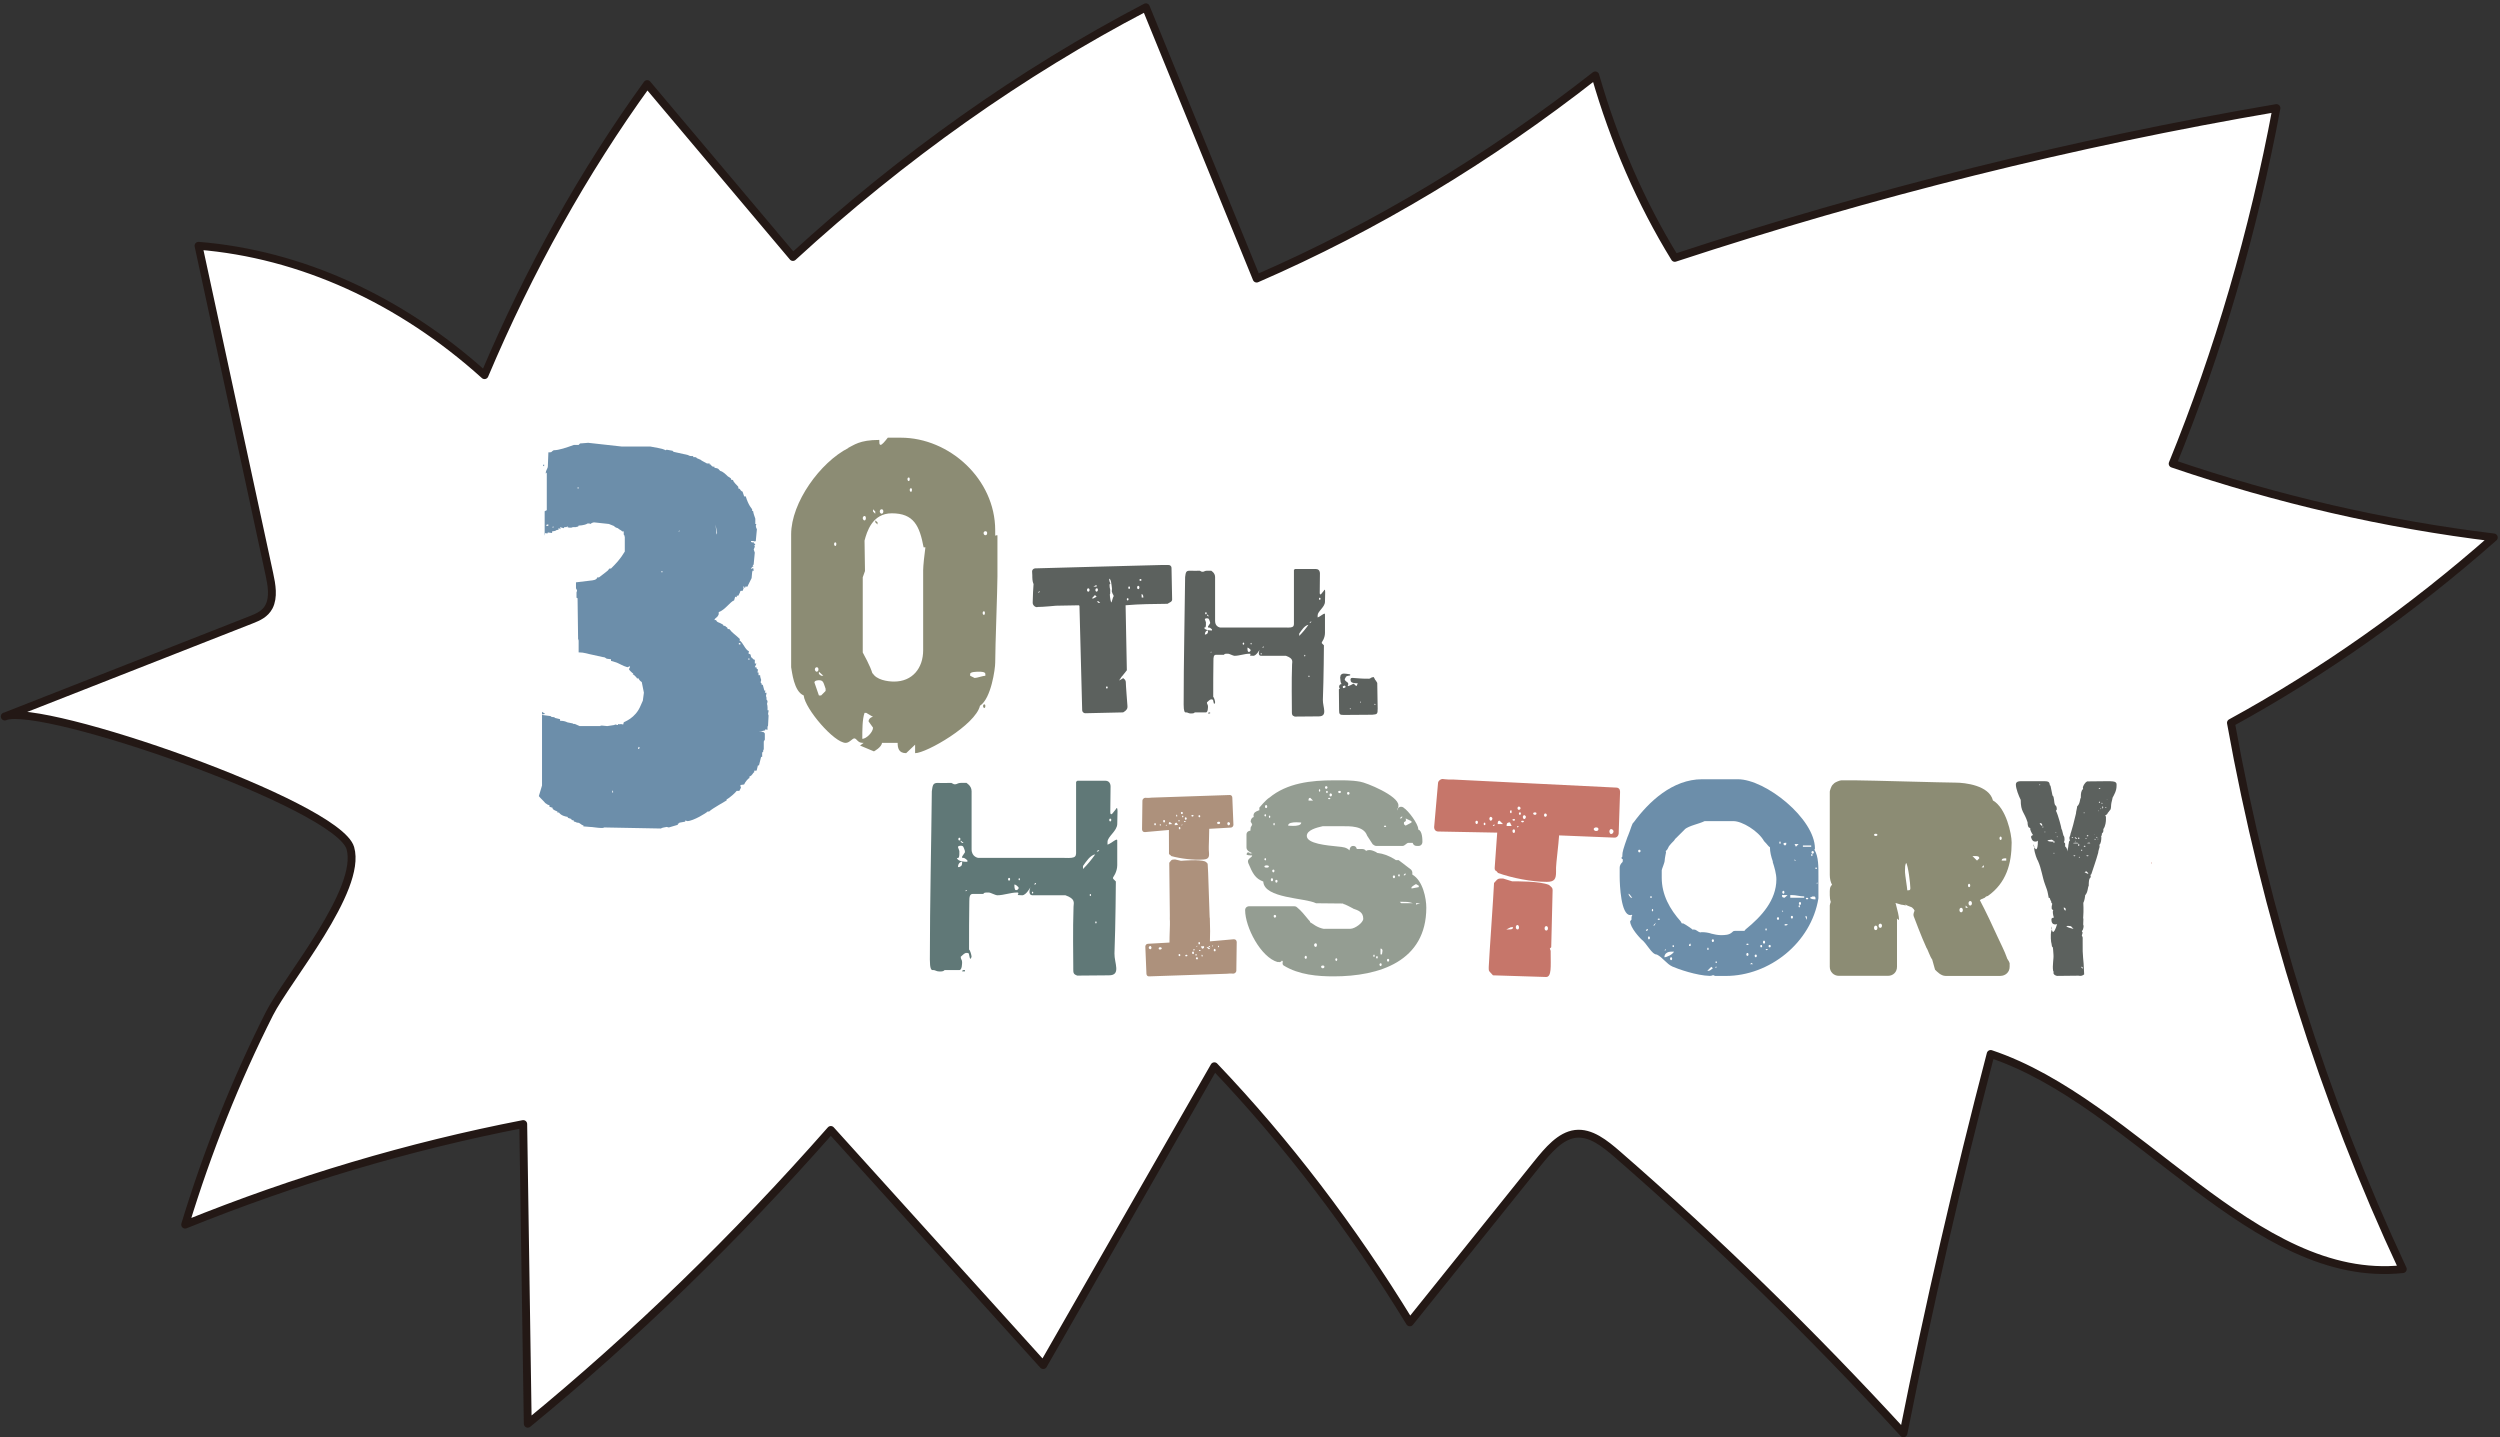 <svg width="687" height="395" viewBox="0 0 687 395" fill="none" xmlns="http://www.w3.org/2000/svg">
<rect x="0" y="0" width="687" height="395" fill="#333333" stroke="none"/>
<path d="M1.315 196.902C23.929 188.019 46.543 179.136 69.139 170.272C70.937 169.562 72.865 168.723 73.921 166.707C75.256 164.132 74.663 160.698 74.014 157.731C67.526 127.667 61.039 97.603 54.551 67.54C82.559 69.816 110.048 82.263 133.144 103.09C145.396 74.108 160.448 47.161 177.853 23.106C191.199 38.95 204.545 54.794 217.891 70.619C248.049 42.962 280.673 19.878 314.89 2C325.029 26.857 335.187 51.696 345.326 76.553C377.783 62.464 409.053 43.709 438.378 20.718C443.568 38.801 450.963 55.801 460.232 70.861C514.672 52.965 569.909 39.211 625.573 29.694C619.234 63.658 609.614 96.577 597.046 127.425C625.981 137.297 655.528 144.071 685.297 147.691C662.59 167.715 638.345 184.809 613.061 198.637C622.57 251.524 638.586 302.396 660.291 348.751C619.215 353.155 586.944 302.974 547.036 289.631C538.065 323.968 530.057 358.754 523.069 393.875C497.971 366.536 471.742 340.951 444.55 317.288C441.028 314.227 437.117 311.073 432.909 311.596C428.757 312.118 425.421 316.075 422.399 319.826C410.74 334.344 399.081 348.863 387.422 363.382C371.573 337.442 353.519 313.798 333.704 293.009C318.023 320.385 302.36 347.743 286.678 375.12C267.215 353.584 247.753 332.049 228.308 310.513C202.191 340.185 174.331 367.207 145.026 391.243C144.618 363.792 144.21 336.341 143.784 308.89C112.346 314.992 81.261 324.248 50.881 336.528C57.053 316.243 64.838 296.797 74.032 278.565C78.815 269.103 99.575 244.563 96.276 233.068C92.847 221.143 11.51 192.889 1.297 196.883L1.315 196.902Z" fill="white" stroke="#231815" stroke-width="2.163" stroke-linecap="round" stroke-linejoin="round"/>
<path d="M251.471 204.634L249.011 206.97C246.921 206.97 246.675 205.494 246.675 204.142H242.371C242.248 205.371 240.157 206.478 240.157 206.478L236.345 204.88L237.329 204.142H237.083C235.607 204.142 235.484 202.912 234.746 202.912C234.255 202.912 233.394 204.142 232.41 204.142C229.213 204.142 221.22 194.796 220.851 191.107C218.145 190 217.653 184.589 217.407 183.359V146.837C217.407 138.106 225.401 127.038 233.148 123.103H233.025C234.624 122.366 236.099 120.89 241.633 120.89C241.633 121.874 241.633 122.243 242.002 122.243C242.371 122.243 243.109 121.382 243.969 120.275H247.536C260.816 120.275 273.483 131.588 273.483 145.73V147.206C273.728 147.083 273.974 147.083 274.097 147.083V158.396C274.097 161.839 273.483 177.826 273.483 182.13C273.483 183.728 272.376 191.967 269.302 193.935C268.072 199.223 254.545 206.97 251.471 206.97V204.634ZM226.876 189.262C226.261 187.541 226.261 186.926 225.032 186.926C225.032 186.926 223.802 186.926 223.802 187.541L225.032 191.107H225.647L226.876 189.877V189.262ZM224.909 183.974C224.909 183.605 224.786 183.359 224.417 183.359C224.171 183.359 223.925 183.605 223.925 183.974C223.925 184.22 224.171 184.589 224.417 184.589C224.786 184.589 224.909 184.22 224.909 183.974ZM225.032 184.589V185.204L225.647 185.696H226.261L225.032 184.589ZM229.828 149.539C229.828 149.17 229.705 149.047 229.582 149.047C229.336 149.047 229.213 149.17 229.213 149.539C229.213 149.785 229.336 150.031 229.582 150.031C229.705 150.031 229.828 149.785 229.828 149.539ZM238.682 198.239C238.682 197.624 239.296 197.009 239.911 197.009L238.067 195.903H237.575C236.96 197.624 236.96 200.576 236.96 203.035C238.067 203.035 239.911 201.19 239.911 199.961L238.682 198.239ZM253.684 156.675C253.684 155.568 254.053 152.125 254.299 150.403H253.807C252.7 144.5 251.102 141.057 245.076 141.057C239.665 141.057 238.19 146.222 237.575 148.558L237.698 156.921L237.083 158.642V179.301C237.329 179.793 239.173 182.991 239.788 185.204V184.958C240.772 186.803 243.846 187.295 245.691 187.295C250.733 187.295 253.684 183.605 253.684 178.687V156.675ZM237.944 142.406C237.944 142.037 237.821 141.792 237.575 141.792C237.329 141.792 237.083 142.037 237.083 142.406C237.083 142.652 237.329 143.021 237.575 143.021C237.821 143.021 237.944 142.652 237.944 142.406ZM240.526 140.562L239.911 139.947V140.562L240.526 141.177V140.562ZM241.141 143.513L240.526 143.021V143.513L241.141 144.128V143.513ZM242.74 140.562C242.74 140.193 242.617 139.947 242.248 139.947C242.002 139.947 241.756 140.193 241.756 140.562C241.756 140.808 242.002 141.177 242.248 141.177C242.617 141.177 242.74 140.808 242.74 140.562ZM249.995 131.708C249.995 131.339 249.872 131.216 249.749 131.216C249.503 131.216 249.38 131.339 249.38 131.708C249.38 131.954 249.503 132.2 249.749 132.2C249.872 132.2 249.995 131.954 249.995 131.708ZM250.61 134.659C250.61 134.29 250.487 134.167 250.364 134.167C250.118 134.167 249.995 134.29 249.995 134.659C249.995 134.905 250.118 135.151 250.364 135.151C250.487 135.151 250.61 134.905 250.61 134.659ZM270.777 185.204C270.777 184.589 269.547 184.589 269.056 184.589C268.441 184.589 266.596 184.589 266.596 185.204V185.696L267.826 186.311C268.441 186.311 270.162 185.696 270.777 185.696V185.204ZM270.654 168.48C270.654 168.111 270.531 167.988 270.408 167.988C270.162 167.988 270.039 168.111 270.039 168.48C270.039 168.726 270.162 168.972 270.408 168.972C270.531 168.972 270.654 168.726 270.654 168.48ZM270.162 194.058C270.162 193.689 270.285 193.566 270.531 193.566C270.654 193.566 270.777 193.689 270.777 194.058C270.777 194.304 270.654 194.55 270.531 194.55C270.285 194.55 270.162 194.304 270.162 194.058ZM271.269 146.464C271.269 146.219 271.146 145.973 270.777 145.973C270.531 145.973 270.285 146.219 270.285 146.464C270.285 146.833 270.531 147.079 270.777 147.079C271.146 147.079 271.269 146.833 271.269 146.464Z" fill="#8C8C74"/>
<path d="M298.249 196.005C297.789 196.005 297.385 195.601 297.385 195.197C297.329 192.028 296.693 169.735 296.637 166.566L296.521 166.334L290.183 166.45C290.183 166.45 286.669 166.794 285.229 166.794L284.884 166.85C284.768 166.85 284.424 166.734 284.308 166.618L284.02 166.33C283.904 166.214 283.788 165.87 283.788 165.754V165.466C283.788 164.37 283.96 160.856 284.02 160.512C283.676 159.763 283.676 158.839 283.676 158.091L283.619 156.995C283.619 156.591 284.023 156.187 284.484 156.187C289.554 156.071 313.059 155.379 319.049 155.266H321.066C321.526 155.21 321.93 155.61 321.93 156.015L322.102 164.77C322.102 165.114 321.814 165.403 321.526 165.518L320.834 165.923C316.744 165.979 313.343 165.979 309.313 166.327L309.658 184.186C309.658 184.186 308.449 185.742 308.273 185.914L308.33 185.798C308.042 186.259 307.81 186.606 307.522 187.007L308.154 186.663C308.27 186.606 308.326 186.547 308.442 186.49C308.442 186.434 308.558 186.374 308.674 186.374C308.79 186.374 308.846 186.49 308.846 186.547C309.134 186.663 309.306 187.007 309.366 187.355C309.366 188.275 309.77 193.173 309.826 194.037V194.325C309.826 195.19 308.618 195.766 308.618 195.766L298.249 195.998V196.005ZM285.517 162.536L285.229 162.824H285.517L285.805 162.536H285.517ZM299.402 162.131C299.402 161.9 299.286 161.671 299.058 161.671C298.829 161.671 298.713 161.903 298.713 162.131C298.713 162.36 298.829 162.592 299.058 162.592C299.286 162.592 299.402 162.36 299.402 162.131ZM300.899 163.512L300.034 164.433H300.495L301.359 163.973L300.899 163.512ZM301.303 160.747L300.438 161.207H301.359L301.303 160.747ZM301.703 162.072C301.703 161.84 301.587 161.612 301.359 161.668C301.127 161.668 301.015 161.9 301.015 162.128C301.015 162.356 301.131 162.588 301.359 162.588C301.591 162.532 301.703 162.3 301.703 162.068V162.072ZM301.879 165.241H301.419C301.763 165.529 301.591 165.701 302.339 165.701L301.879 165.241ZM304.18 188.63C303.836 188.63 303.836 189.206 304.18 189.206C304.468 189.206 304.468 188.63 304.18 188.63ZM305.853 164.204L306.025 163.86L305.969 163.516L305.796 163.284C305.68 163.052 305.508 162.536 305.508 162.536L305.565 161.903V161.671C305.449 160.807 305.333 159.078 304.816 159.022V159.31C304.872 159.886 305.048 160.118 305.161 160.347C304.931 160.424 304.854 160.655 304.929 161.039V161.327L305.101 162.135C305.101 162.135 305.045 162.767 305.101 163.056L304.985 163.344C304.985 163.92 305.217 165.648 305.445 165.533L305.849 164.208L305.853 164.204ZM310.114 164.665C310.114 164.433 309.999 164.377 309.883 164.377C309.767 164.377 309.651 164.433 309.651 164.665C309.651 164.897 309.767 165.009 309.883 165.009C309.999 165.009 310.114 164.893 310.114 164.665ZM310.519 161.496C310.519 161.264 310.403 161.151 310.287 161.151C310.171 161.151 310.055 161.267 310.055 161.496C310.055 161.724 310.171 161.84 310.287 161.84C310.403 161.84 310.519 161.724 310.519 161.496ZM313.111 161.439C313.111 161.207 312.996 160.979 312.767 160.979C312.595 160.979 312.479 161.211 312.479 161.439C312.479 161.668 312.595 161.9 312.767 161.9C312.999 161.9 313.111 161.668 313.111 161.439ZM313.631 159.135H313.171V159.595H313.631V159.135ZM314.204 164.204C314.148 163.744 314.148 163.284 313.684 163.284L313.74 164.204H314.201H314.204Z" fill="#5C615E"/>
<path d="M355.814 196.925C355.006 196.637 355.006 196.349 355.006 195.485V194.965C355.006 193.18 354.89 187.362 355.062 182.58C355.118 181.715 355.466 180.967 353.39 180.219H346.591C345.439 180.219 346.131 178.546 346.131 178.546C346.131 178.546 345.267 180.159 344.458 180.219L343.478 180.163C343.478 180.163 343.882 179.586 343.362 179.643C341.978 179.643 340.597 180.219 339.213 180.219C338.925 180.219 337.772 179.643 337.54 179.643H336.964C336.964 179.643 336.388 179.643 336.388 179.931H334.199C333.507 179.931 333.451 180.563 333.451 181.543C333.395 184.02 333.394 188.686 333.394 191.511C333.626 191.627 333.914 192.72 333.914 193.008C333.57 194.16 333.454 192.604 333.338 192.316C333.222 192.259 333.106 192.2 333.05 192.2H332.762C332.53 192.2 331.954 192.72 331.666 193.008C331.666 193.584 331.954 193.584 331.954 194.104C331.954 194.392 331.954 195.776 331.378 195.776H328.325C328.036 196.065 327.748 196.065 327.228 196.065C326.652 196.065 326.364 195.776 326.076 195.776H325.844C325.556 195.776 325.268 195.488 325.268 193.588C325.268 181.607 325.556 169.622 325.672 158.562C325.844 157.409 325.844 156.833 326.881 156.833C327.457 156.889 329.702 156.833 329.702 156.833L330.278 157.121H330.566C330.854 157.121 331.086 156.833 331.662 156.833H332.871C332.755 156.833 333.907 157.353 333.907 158.562V170.659C333.907 172.271 335.292 172.443 335.292 172.443H353.151C355.86 172.559 355.572 172.155 355.572 170.427V156.601L355.86 156.369H361.622C362.774 156.369 362.718 157.578 362.718 157.578L362.662 162.876C362.662 163.741 363.122 163.164 363.122 163.164L363.814 162.3C363.814 162.3 364.158 161.492 364.158 162.82L364.102 165.413C364.046 166.853 362.086 168.006 362.086 169.099V169.675C362.95 169.387 364.102 168.178 364.102 168.81V173.937C364.102 175.377 363.238 176.47 363.238 176.47V176.758L363.814 177.334C363.814 177.334 363.758 186.378 363.526 192.312C363.47 194.269 364.967 196.862 362.374 196.862L355.807 196.918L355.814 196.925ZM333.057 172.96C333.057 172.96 332.537 172.44 332.249 172.44H331.961V172.152L332.537 171.287V170.999C332.249 170.191 332.249 169.903 331.673 169.903C331.673 169.903 331.097 169.903 331.097 170.191L331.385 170.999V171.576C331.385 171.864 331.385 172.672 330.865 172.44C331.097 173.248 332.537 173.248 333.054 173.248V172.96H333.057ZM331.388 174.344C331.965 174.112 331.965 173.824 331.965 173.248C331.388 173.248 331.1 173.824 331.1 174.344H331.388ZM331.388 168.238C331.1 168.238 331.1 168.814 331.388 168.814C331.676 168.814 331.676 168.238 331.388 168.238ZM331.676 168.814V169.102L331.965 169.334H332.253L331.676 168.814ZM331.965 196.061C331.965 195.773 332.253 195.773 332.541 195.773V196.061H331.965ZM332.713 179.126V179.414L333.001 179.126H332.713ZM341.7 176.589C341.412 176.589 341.412 177.166 341.7 177.166C341.988 177.166 341.988 176.589 341.7 176.589ZM343.657 178.55C343.369 178.262 343.081 177.974 342.793 177.974C342.793 178.262 342.793 179.126 343.081 179.126H343.369L343.657 178.838V178.55ZM343.657 176.877C343.657 177.166 343.945 177.166 343.945 176.877C343.945 176.589 343.657 176.589 343.657 176.877ZM346.422 179.643C346.422 179.931 346.711 179.931 346.711 179.643C346.711 179.411 346.422 179.411 346.422 179.643ZM346.999 177.974C347.191 177.974 347.287 177.896 347.287 177.742C347.287 177.454 346.711 177.974 346.999 177.974ZM357.023 174.748C357.943 173.828 358.807 172.791 359.556 171.695C358.519 171.867 357.711 173.136 357.023 174.116V174.748ZM358.407 180.163C358.407 180.451 358.695 180.451 358.695 180.163C358.695 179.874 358.407 179.874 358.407 180.163ZM359.559 185.865C359.559 186.153 359.847 186.153 359.847 185.865C359.847 185.577 359.559 185.577 359.559 185.865ZM360.136 170.831L359.847 171.119H360.136L360.424 170.831H360.136ZM362.669 164.261C362.381 164.261 362.381 164.837 362.669 164.837C362.957 164.837 362.957 164.261 362.669 164.261Z" fill="#5C615E"/>
<path d="M369.653 196.465C368.097 196.521 367.981 196.349 367.981 195.024L367.925 189.494C367.925 189.322 368.041 189.262 368.157 189.262L368.273 189.206C368.041 189.15 367.985 188.918 367.985 188.686C367.985 188.398 368.216 187.994 368.561 187.994H368.677C368.389 187.65 368.332 187.073 368.273 186.149C368.329 186.033 368.389 185.745 368.389 185.689H368.332C368.793 184.825 369.541 185.113 370.866 185.285C370.982 185.285 371.154 185.457 371.038 185.517C371.094 185.749 370.23 185.573 369.885 185.977C369.769 186.265 369.481 186.553 369.541 186.785C369.885 187.534 370.693 187.362 370.462 188.226C370.405 188.398 370.405 188.458 370.289 188.514C370.577 188.686 371.902 187.882 371.902 187.882C371.902 187.882 372.074 187.882 372.074 187.938L372.534 188.398C372.939 188.742 372.823 188.11 373.054 187.994C373.111 187.994 373.111 187.822 373.111 187.822C373.111 187.822 372.879 187.766 372.823 187.766C371.958 187.766 371.094 187.593 371.15 186.901C371.094 186.729 371.094 186.669 371.206 186.441C371.263 186.385 371.322 186.325 371.379 186.325C371.494 186.269 371.839 186.269 372.187 186.325C373.107 186.381 374.836 186.557 375.932 186.497C376.564 186.613 376.796 186.153 376.853 186.209L377.429 186.037C377.661 186.153 377.833 186.901 378.121 187.073L378.353 187.477C378.409 187.477 378.409 187.593 378.469 187.709L378.585 194.736C378.585 196.233 378.469 196.293 377.088 196.409L369.657 196.465H369.653ZM369.021 188.514V188.802C369.021 188.858 369.021 188.974 369.077 189.09C369.077 189.09 369.998 189.034 369.71 188.57C369.537 188.166 369.249 188.626 369.017 188.514H369.021ZM371.154 194.736C371.154 194.659 371.135 194.62 371.097 194.62C370.983 194.62 370.925 194.659 370.925 194.736C370.925 194.852 370.925 194.908 371.097 194.908C371.154 194.908 371.154 194.852 371.154 194.736ZM373.919 192.951C373.919 192.836 373.919 192.779 373.803 192.779C373.747 192.779 373.747 192.836 373.747 192.951C373.747 193.067 373.747 193.124 373.803 193.124C373.919 193.124 373.919 193.067 373.919 192.951ZM377.949 193.584C377.949 193.468 377.949 193.412 377.777 193.412C377.72 193.412 377.72 193.468 377.72 193.584C377.72 193.7 377.72 193.756 377.777 193.756C377.949 193.756 377.949 193.7 377.949 193.584Z" fill="#5C615E"/>
<path d="M211.058 196.187C211.058 196.335 211.206 196.479 211.206 196.623L211.058 199.391C211.058 199.535 210.911 199.535 210.911 199.827V200.558L210.327 200.41L210.18 200.849L209.888 200.558V200.849C209.013 200.849 209.597 200.997 209.013 200.997H208.574L209.741 201.141C209.935 201.239 210.08 201.386 210.176 201.58V203.182C210.176 203.621 209.885 203.33 209.885 203.913V205.807C209.885 206.001 209.835 206.098 209.737 206.098V206.538C209.589 206.685 209.445 206.685 209.445 206.977V207.996H209.154L208.571 210.329H208.279L207.987 211.495C207.987 211.787 207.84 211.787 207.548 211.787H207.257V212.222C206.821 212.37 206.821 213.097 205.946 213.389V213.825C205.654 213.825 204.78 214.847 204.488 215.574L203.469 215.722C203.469 216.015 203.518 216.258 203.617 216.453L203.177 217.328H202.447C202.155 217.767 200.405 219.369 199.678 219.66V219.952C199.53 220.1 195.743 222.137 194.868 223.012H194.429C194.285 223.304 190.494 225.637 188.888 225.637C188.596 225.637 188.741 225.489 188.305 225.489V225.781L186.703 226.073C186.411 226.364 186.703 226.22 186.267 226.364V226.656L183.79 227.387L183.207 227.239C182.624 227.387 182.04 227.387 181.605 227.675L166.005 227.383C165.857 227.527 165.566 227.527 165.274 227.527C164.255 227.527 162.797 227.236 162.066 227.236L160.316 227.088V226.796C159.733 226.796 159.442 226.066 158.714 226.066H158.57C158.131 225.922 158.131 225.774 157.695 225.774V225.482L157.112 225.335L156.968 225.043L156.093 224.752L155.946 224.46C155.654 224.46 154.196 224.168 153.613 223.293H153.174V223.002C152.734 222.854 152.155 222.566 151.863 222.275V221.983L150.988 221.691V221.252C150.405 221.108 150.697 221.252 150.261 220.96L149.822 220.669C149.383 220.086 148.655 219.502 148.072 218.775L148.947 215.859V196.468L151.132 196.76C151.571 196.76 151.28 197.051 151.863 197.051H152.011C152.594 197.051 152.302 197.343 152.738 197.343L153.904 197.635V198.07C154.779 198.07 155.362 198.218 155.946 198.509L157.404 198.801C157.404 198.949 157.695 198.949 157.987 198.949L159.298 199.532H164.982C164.982 199.388 165.13 199.388 165.422 199.388L166.88 199.532L168.773 199.24C169.065 199.24 168.773 199.093 169.065 199.093L169.792 199.24L169.94 198.949C170.232 198.949 170.379 199.096 170.379 199.096L170.527 198.949L171.254 199.096L171.401 198.513C171.401 198.365 174.609 197.494 176.067 193.847L176.651 192.536L176.942 190.351L176.359 187.435C175.92 187.143 175.632 186.852 175.484 186.416H175.045C174.753 185.833 174.606 185.977 174.17 185.397H173.879L174.026 185.105C173.734 184.958 172.86 184.083 172.86 183.939C172.86 183.503 173.007 183.939 173.151 183.064L172.424 183.356L171.985 183.208C171.693 183.208 169.508 182.042 169.36 182.042L167.902 181.603V181.163L166.736 181.016C166.3 180.724 166.152 180.58 165.717 180.58L163.092 179.997C161.49 179.705 160.615 179.27 159.009 179.27V176.209C159.009 176.065 159.009 175.774 158.862 175.626L158.714 164.401L158.423 164.253V162.795C158.423 162.647 158.57 162.503 158.57 162.356C158.57 162.064 158.279 161.772 158.279 161.628V160.026L161.922 159.587C163.236 159.44 163.816 159.44 164.255 158.568L164.547 158.716L166.44 157.258C166.88 156.966 167.171 156.674 167.463 156.235H167.902C169.213 154.925 170.379 153.758 171.693 151.569V147.634C171.546 147.195 171.693 147.195 171.401 146.903V146.029H170.966C170.818 145.737 170.235 145.589 169.799 145.154L169.364 145.01C168.925 144.718 169.072 145.01 168.78 144.57L167.322 143.987L163.24 143.548C162.801 143.548 162.217 143.987 162.217 143.987C162.07 143.987 162.07 143.84 161.926 143.84H161.49C160.615 144.423 159.013 144.423 159.013 144.423L158.865 144.715C158.43 144.715 158.43 144.862 158.138 144.862H157.407C157.116 145.01 156.972 145.01 156.824 145.01C156.532 145.01 156.241 145.01 155.949 144.862V144.57L155.658 144.862H155.074L154.927 145.154L153.908 144.862L154.052 145.445C153.616 145.154 153.908 145.298 153.469 145.154V145.593C153.08 145.593 152.788 145.69 152.594 145.885L151.719 146.032V146.471L150.553 146.324L150.405 146.615L149.822 146.471L149.674 147.199V140.491L150.257 140.2V129.849L149.966 130.141C149.966 129.122 150.549 128.83 150.549 128.099L150.697 124.308H151.132C151.715 124.161 151.424 124.308 151.715 124.017L152.155 123.725C153.613 123.725 155.654 122.998 157.695 122.267H159.006L159.298 121.975C159.298 121.828 159.589 121.828 159.881 121.828L161.631 121.684L170.815 122.703H178.688L181.021 123.142C182.624 123.433 182.771 123.725 182.915 123.725C183.059 123.725 183.063 123.577 183.207 123.577L184.809 123.869L185.101 124.161L189.036 125.036C189.327 125.183 189.475 125.327 190.055 125.327H190.494V125.619H191.077C191.513 125.766 191.369 125.766 191.513 125.91L192.535 126.35C192.827 126.641 193.262 126.785 194.285 127.369H195.012V127.66H195.304C195.451 127.952 195.595 128.096 195.887 128.243H196.323V128.535L197.053 128.683C197.346 128.781 197.541 128.927 197.637 129.122L197.928 129.413C198.659 129.557 199.53 130.432 199.97 130.871L200.844 131.455L200.992 131.894H201.431C201.579 132.625 202.598 133.352 202.889 133.788V134.223C203.62 134.371 203.181 134.515 203.764 134.954L204.056 135.102L204.495 136.412H204.934C205.661 138.889 206.684 139.912 206.684 139.912V140.351L206.975 140.495C206.975 140.934 207.415 142.097 207.559 142.536V143.994H207.85L207.703 144.433C207.703 144.873 207.85 145.161 207.994 145.452L207.703 148.513V148.66C207.555 148.66 207.555 148.808 207.555 148.808C207.264 148.808 207.264 148.66 206.828 148.66H206.389V148.952L206.972 149.099L207.119 148.808V149.099C207.119 149.247 207.119 149.391 207.411 149.391L207.559 149.683L207.267 149.827C207.365 149.925 207.415 150.071 207.415 150.266L207.123 150.997L207.415 151.872L207.123 154.932C207.123 155.223 206.975 155.223 206.831 155.515L207.123 155.663C206.687 155.663 206.54 155.954 206.396 156.39C206.835 156.242 206.543 156.242 206.979 156.098L207.127 156.829H206.691L206.838 156.977C206.691 157.124 206.691 156.829 206.691 157.268L206.543 158.87L205.521 160.912C205.521 161.203 205.373 161.203 205.085 161.203H204.794V161.495H204.502V161.203H204.21L204.358 161.642L204.066 162.37C203.483 162.37 203.483 162.222 203.339 162.809L202.9 163.684H202.461V164.119L202.025 163.972L201.733 164.994C200.711 165.286 199.256 167.619 197.507 168.202V168.785C197.067 169.952 196.484 169.66 196.34 170.388H196.779C196.927 170.827 197.219 170.971 197.654 171.118L198.529 171.554C198.677 171.702 198.821 171.702 198.821 171.993H199.256C199.696 172.576 199.84 172.141 199.987 172.868H200.426C201.301 174.034 202.028 174.326 203.343 175.637L203.195 175.928C204.361 176.803 204.653 178.405 205.82 178.989L205.672 179.572L206.255 179.863L206.403 180.594C206.986 180.886 206.694 181.177 207.422 181.321V182.344H207.861L207.422 183.363H207.861C208.008 183.946 207.861 183.802 208.3 183.946L208.152 184.821H208.444V185.548H208.883C208.883 185.987 209.031 186.423 209.175 186.862L209.027 187.445C209.027 187.885 209.319 187.445 209.319 188.176H209.611L210.046 189.778H210.338L210.19 190.362H210.629C210.629 190.801 210.482 191.092 210.482 191.236C210.482 191.381 210.629 191.528 210.629 191.676V192.111C210.629 192.551 210.921 192.259 210.921 192.842L210.774 193.425C210.872 193.718 210.921 194.059 210.921 194.448V195.175H211.213C211.213 195.614 211.065 195.906 211.065 196.197L211.058 196.187ZM149.825 196.187L148.95 196.335V195.604L149.825 196.187ZM149.242 127.955C149.242 127.811 149.242 127.664 149.534 127.664V128.099C149.242 128.099 149.242 127.952 149.242 127.952V127.955ZM150.7 144.138H150.261L150.113 144.43L150.261 144.578L150.7 144.43V144.138ZM152.158 144.722H151.867V145.013H152.014L152.162 144.722H152.158ZM159.009 133.932H158.718V134.223H159.009V133.932ZM168.485 217.763C168.485 217.616 168.485 217.324 168.338 217.18L168.19 217.763H168.482H168.485ZM175.776 205.371L175.484 205.224L175.337 205.807H175.628L175.772 205.371H175.776ZM182.044 156.97H181.752V157.261H182.044V156.97ZM186.71 145.74L186.418 146.032H186.71V145.74ZM196.625 144.138L196.916 146.907L197.064 146.471L196.625 144.138ZM203.476 176.796L203.037 176.649V177.088H203.476V176.796ZM205.957 181.314C205.957 180.875 205.957 181.023 205.809 180.875L205.517 181.167L205.957 181.314Z" fill="#6C8EAA"/>
<g clip-path="url(#clip0_1_688)">
<path d="M296.005 268.084C294.934 267.703 294.934 267.323 294.934 266.181V265.494C294.934 263.137 294.785 255.453 295.008 249.143C295.082 248.001 295.538 247.008 292.79 246.025H283.781C282.253 246.025 283.166 243.816 283.166 243.816C283.166 243.816 282.02 245.951 280.948 246.025L279.654 245.951C279.654 245.951 280.184 245.19 279.505 245.264C277.67 245.264 275.844 246.025 274.009 246.025C273.627 246.025 272.099 245.264 271.791 245.264H271.027C271.027 245.264 270.263 245.264 270.263 245.644H267.366C266.454 245.644 266.369 246.479 266.369 247.779C266.295 251.046 266.295 257.208 266.295 260.939C266.602 261.087 266.984 262.535 266.984 262.915C266.528 264.437 266.369 262.387 266.22 262.006C266.072 261.932 265.913 261.858 265.838 261.858H265.456C265.149 261.858 264.385 262.545 264.003 262.926C264.003 263.687 264.385 263.687 264.385 264.374C264.385 264.754 264.385 266.583 263.621 266.583H259.578C259.196 266.964 258.814 266.964 258.124 266.964C257.36 266.964 256.978 266.583 256.596 266.583H256.288C255.906 266.583 255.524 266.203 255.524 263.698C255.535 247.853 255.917 232.031 256.066 217.423C256.299 215.901 256.299 215.14 257.668 215.14C258.432 215.214 261.414 215.14 261.414 215.14L262.177 215.521H262.559C262.941 215.521 263.249 215.14 264.013 215.14H265.615C265.467 215.14 266.995 215.827 266.995 217.423V233.394C266.995 235.519 268.831 235.751 268.831 235.751H292.504C296.09 235.899 295.708 235.371 295.708 233.088V214.844L296.09 214.538H303.73C305.258 214.538 305.184 216.134 305.184 216.134L305.109 223.131C305.109 224.272 305.725 223.511 305.725 223.511L306.637 222.37C306.637 222.37 307.094 221.302 307.094 223.057L307.019 226.481C306.945 228.384 304.345 229.906 304.345 231.354V232.115C305.491 231.735 307.019 230.139 307.019 230.974V237.738C307.019 239.641 305.873 241.089 305.873 241.089V241.469L306.637 242.23C306.637 242.23 306.563 254.174 306.255 262.006C306.181 264.596 308.165 268.021 304.727 268.021L296.026 268.095L296.005 268.084ZM265.849 236.438C265.849 236.438 265.159 235.751 264.777 235.751H264.395V235.371L265.159 234.229V233.849C264.777 232.781 264.777 232.4 264.013 232.4C264.013 232.4 263.249 232.4 263.249 232.781L263.631 233.849V234.61C263.631 234.99 263.631 236.058 262.941 235.751C263.249 236.819 265.159 236.819 265.838 236.819V236.438H265.849ZM263.631 238.267C264.395 237.96 264.395 237.58 264.395 236.819C263.631 236.819 263.249 237.58 263.249 238.267H263.631ZM263.631 230.202C263.249 230.202 263.249 230.963 263.631 230.963C264.013 230.963 264.013 230.202 263.631 230.202ZM264.013 230.963V231.343L264.395 231.65H264.777L264.013 230.963ZM264.395 266.942C264.395 266.562 264.777 266.562 265.159 266.562V266.942H264.395ZM265.382 244.577V244.957L265.764 244.577H265.382ZM277.298 241.237C276.916 241.237 276.916 241.998 277.298 241.998C277.68 241.998 277.68 241.237 277.298 241.237ZM279.898 243.826C279.516 243.446 279.134 243.065 278.752 243.065C278.752 243.446 278.752 244.587 279.134 244.587H279.516L279.898 244.207V243.826ZM279.898 241.617C279.898 241.998 280.28 241.998 280.28 241.617C280.28 241.237 279.898 241.237 279.898 241.617ZM283.559 245.264C283.559 245.644 283.941 245.644 283.941 245.264C283.941 244.957 283.559 244.957 283.559 245.264ZM284.323 243.065C284.577 243.065 284.705 242.963 284.705 242.759C284.705 242.378 283.941 243.065 284.323 243.065ZM297.608 238.806C298.828 237.59 299.974 236.216 300.971 234.779C299.592 235.011 298.531 236.681 297.608 237.971V238.806ZM299.443 245.951C299.443 246.331 299.825 246.331 299.825 245.951C299.825 245.57 299.443 245.57 299.443 245.951ZM300.971 253.477C300.971 253.857 301.353 253.857 301.353 253.477C301.353 253.096 300.971 253.096 300.971 253.477ZM301.735 233.627L301.353 234.007H301.735L302.117 233.627H301.735ZM305.099 224.959C304.717 224.959 304.717 225.72 305.099 225.72C305.481 225.72 305.481 224.959 305.099 224.959Z" fill="#607877"/>
<path d="M321.217 234.356C321.217 234.451 321.206 234.853 321.556 234.927L321.885 235.254C324.443 235.962 327.976 236.396 330.724 236.195C332.114 236.089 332.326 235.529 332.231 234.292L332.178 233.552C332.125 232.855 332.316 229.356 332.295 227.76L338.247 227.422C338.693 227.39 338.916 227.02 338.948 226.672L338.64 219.167C338.608 218.723 338.332 218.438 337.887 218.469C333.292 218.607 321.026 219.061 316.527 219.188L315.731 219.252C315.434 219.273 314.68 219.23 314.68 219.23C314.383 219.252 313.959 219.579 313.938 219.981L313.832 227.919C313.863 228.416 314.192 228.69 314.638 228.659L321.217 228.077L321.238 234.366L321.217 234.356ZM337.536 225.921C337.781 225.9 338.003 226.133 338.014 226.28C338.035 226.524 337.855 226.788 337.6 226.809C337.452 226.82 337.282 226.587 337.261 226.333C337.25 226.185 337.377 225.921 337.526 225.911L337.536 225.921ZM334.82 225.815C335.117 225.794 335.276 225.879 335.287 226.08C335.308 226.323 335.16 226.439 334.862 226.46C334.767 226.46 334.459 226.386 334.438 226.143C334.427 225.942 334.714 225.826 334.809 225.815H334.82ZM324.718 226.915L324.697 226.619L324.994 226.598L324.718 226.915ZM329.515 224.008C329.716 223.997 329.822 224.135 329.833 224.283C329.843 224.431 329.759 224.589 329.557 224.6C329.462 224.6 329.345 224.462 329.334 224.315C329.324 224.167 329.408 224.008 329.515 223.997V224.008ZM327.658 223.945C327.859 223.934 327.965 223.976 327.976 224.124C327.987 224.272 327.891 224.378 327.7 224.399C327.605 224.399 327.392 224.325 327.382 224.177C327.371 224.029 327.562 223.966 327.668 223.955L327.658 223.945ZM325.801 224.589C325.949 224.579 326.119 224.769 326.119 224.864C326.13 225.065 326.002 225.276 325.854 225.287C325.705 225.297 325.589 225.107 325.578 224.906C325.578 224.811 325.652 224.6 325.801 224.589ZM325.578 225.604C325.726 225.593 325.833 225.636 325.833 225.689C325.833 225.784 325.748 225.9 325.599 225.911C325.451 225.921 325.344 225.826 325.334 225.731C325.334 225.678 325.429 225.625 325.578 225.615V225.604ZM325.185 224.336C325.196 224.484 325.153 224.589 325.005 224.6C324.952 224.6 324.846 224.515 324.835 224.367C324.825 224.219 324.92 224.156 324.973 224.156C325.122 224.145 325.175 224.188 325.185 224.336ZM324.74 223.12C324.888 223.11 325.047 223.247 325.058 223.395C325.069 223.543 324.931 223.701 324.782 223.712C324.634 223.723 324.517 223.585 324.506 223.437C324.496 223.289 324.58 223.131 324.729 223.12H324.74ZM324.368 227.538C324.379 227.686 324.347 227.887 324.198 227.898C323.997 227.908 323.933 227.718 323.923 227.57C323.912 227.422 323.954 227.274 324.145 227.253C324.294 227.242 324.358 227.39 324.368 227.538ZM324.007 225.414C324.156 225.403 324.209 225.445 324.209 225.498C324.209 225.593 324.177 225.699 324.029 225.71C323.827 225.72 323.774 225.625 323.763 225.53C323.763 225.477 323.806 225.424 324.007 225.414ZM323.392 223.871C323.392 223.871 323.498 224.008 323.509 224.156C323.519 224.304 323.477 224.41 323.424 224.41C323.328 224.41 323.212 224.325 323.201 224.177C323.19 224.029 323.275 223.871 323.381 223.86L323.392 223.871ZM323.36 226.069L323.71 226.693L322.819 226.756C322.798 226.407 322.766 226.111 323.371 226.069H323.36ZM317.407 226.809C317.312 226.809 317.195 226.629 317.185 226.524C317.174 226.323 317.259 226.217 317.365 226.206C317.567 226.196 317.62 226.291 317.641 226.481C317.641 226.576 317.609 226.777 317.418 226.798L317.407 226.809ZM318.861 226.894C318.766 226.894 318.713 226.851 318.702 226.703C318.691 226.502 318.734 226.45 318.829 226.45C318.882 226.45 318.978 226.492 318.999 226.682C319.01 226.83 318.914 226.883 318.861 226.894ZM319.901 226.016C319.752 226.027 319.636 225.837 319.625 225.636C319.625 225.541 319.699 225.329 319.848 225.319C319.997 225.308 320.166 225.498 320.166 225.593C320.177 225.794 320.05 226.006 319.901 226.016ZM320.315 226.936L320.591 226.566L320.612 226.915L320.315 226.936ZM321.493 225.9L322.14 226.45L321.196 226.524C321.174 226.228 321.153 225.932 321.503 225.9H321.493Z" fill="#AD917C"/>
<path d="M339.065 258.106L332.486 258.687L332.539 255.918C332.539 255.791 332.465 252.409 332.465 252.409C332.465 252.356 332.465 252.219 332.412 252.081C332.252 247.335 331.998 239.894 331.998 239.894L331.881 237.601C331.881 237.506 331.86 237.252 331.637 237.072L331.159 236.713C329.515 236.132 325.239 236.501 324.538 236.554L322.904 236.174L322.352 236.216C322.257 236.216 322.002 236.237 321.769 236.512L321.312 237.093C321.334 237.675 321.429 248.583 321.472 251.521C321.419 251.785 321.493 253.223 321.493 253.223C321.546 253.92 321.355 257.419 321.376 259.015L315.423 259.353C314.978 259.385 314.755 259.755 314.734 260.104L315.041 267.608C315.073 268.052 315.349 268.338 315.795 268.306C320.389 268.168 332.656 267.714 337.155 267.587L337.95 267.524C338.248 267.503 339.001 267.545 339.001 267.545C339.298 267.524 339.722 267.196 339.744 266.794L339.85 258.857C339.818 258.36 339.489 258.085 339.043 258.117L339.065 258.106ZM316.156 260.844C315.911 260.865 315.689 260.632 315.678 260.484C315.657 260.241 315.837 259.977 316.092 259.956C316.24 259.945 316.41 260.178 316.431 260.431C316.442 260.579 316.315 260.844 316.166 260.854L316.156 260.844ZM318.872 260.939C318.575 260.96 318.416 260.875 318.405 260.675C318.384 260.431 318.532 260.315 318.829 260.294C318.925 260.294 319.233 260.368 319.254 260.611C319.265 260.812 318.978 260.928 318.883 260.939H318.872ZM328.995 260.146L328.698 260.167L328.974 259.85L328.995 260.146ZM324.177 262.746C323.976 262.757 323.87 262.619 323.859 262.471C323.848 262.323 323.933 262.165 324.135 262.154C324.23 262.154 324.347 262.292 324.358 262.44C324.368 262.588 324.284 262.746 324.177 262.757V262.746ZM326.034 262.81C325.833 262.82 325.727 262.778 325.716 262.63C325.705 262.482 325.801 262.376 325.992 262.355C326.087 262.355 326.3 262.429 326.31 262.577C326.321 262.725 326.13 262.788 326.024 262.799L326.034 262.81ZM327.891 262.175C327.743 262.186 327.573 261.996 327.573 261.901C327.562 261.7 327.69 261.488 327.838 261.478C327.987 261.467 328.103 261.657 328.114 261.858C328.114 261.953 328.04 262.165 327.891 262.175ZM328.114 261.161C327.966 261.171 327.859 261.129 327.859 261.076C327.859 260.981 327.944 260.865 328.093 260.854C328.241 260.844 328.348 260.939 328.358 261.034C328.358 261.087 328.263 261.14 328.114 261.15V261.161ZM328.507 262.429C328.496 262.281 328.539 262.175 328.687 262.165C328.74 262.165 328.846 262.249 328.857 262.397C328.867 262.545 328.772 262.609 328.719 262.609C328.57 262.619 328.517 262.577 328.507 262.429ZM328.952 263.645C328.804 263.655 328.645 263.518 328.634 263.37C328.623 263.222 328.761 263.063 328.91 263.053C329.058 263.042 329.165 263.18 329.186 263.328C329.196 263.475 329.112 263.634 328.963 263.645H328.952ZM329.324 259.226C329.313 259.078 329.345 258.878 329.494 258.867C329.695 258.857 329.759 259.047 329.769 259.195C329.78 259.343 329.738 259.491 329.547 259.512C329.398 259.522 329.334 259.374 329.324 259.226ZM329.684 261.34C329.536 261.351 329.483 261.309 329.483 261.256C329.483 261.161 329.515 261.055 329.663 261.044C329.865 261.034 329.918 261.129 329.929 261.224C329.929 261.277 329.886 261.33 329.684 261.34ZM330.3 262.894C330.3 262.894 330.194 262.757 330.183 262.609C330.173 262.461 330.215 262.355 330.268 262.355C330.364 262.355 330.48 262.44 330.491 262.588C330.502 262.736 330.417 262.894 330.311 262.905L330.3 262.894ZM330.332 260.696L329.982 260.072L330.873 260.009C330.894 260.357 330.926 260.653 330.321 260.696H330.332ZM332.199 260.854L331.552 260.305L332.496 260.231C332.518 260.527 332.539 260.822 332.189 260.854H332.199ZM333.101 260.188L333.08 259.839L333.377 259.818L333.101 260.188ZM333.844 261.436C333.695 261.446 333.526 261.256 333.526 261.161C333.515 260.96 333.642 260.748 333.791 260.738C333.94 260.727 334.056 260.918 334.067 261.118C334.067 261.214 333.993 261.425 333.844 261.436ZM334.863 260.315C334.863 260.315 334.714 260.273 334.693 260.083C334.682 259.935 334.778 259.882 334.831 259.871C334.926 259.871 334.979 259.913 334.99 260.061C335.001 260.262 334.958 260.315 334.863 260.315ZM332.39 260.548C332.189 260.558 332.136 260.463 332.114 260.273C332.114 260.178 332.146 259.977 332.337 259.956C332.433 259.956 332.549 260.135 332.56 260.241C332.571 260.442 332.486 260.548 332.38 260.558L332.39 260.548Z" fill="#AD917C"/>
<path d="M428.441 229.578C428.292 232.02 427.602 237.368 427.602 238.436V239.588C427.602 241.501 427.22 242.336 425.077 242.336C420.854 242.336 415.485 241.268 411.654 239.894L411.198 239.355C410.657 239.207 410.742 238.594 410.742 238.436L411.431 228.807L395.25 228.5C394.56 228.5 394.104 228.046 394.104 227.274L395.175 215.129C395.25 214.516 395.939 214.062 396.406 214.062C396.406 214.062 397.552 214.21 398.019 214.21H399.25C406.158 214.516 437.057 216.123 444.124 216.43C444.813 216.43 445.195 216.884 445.195 217.582L444.813 229.113C444.739 229.652 444.357 230.181 443.667 230.181L428.483 229.568L428.441 229.578ZM406.126 225.995C406.126 225.689 406.051 225.541 405.744 225.541C405.595 225.541 405.436 225.689 405.436 225.995C405.436 226.143 405.585 226.45 405.744 226.45C406.051 226.45 406.126 226.143 406.126 225.995ZM408.195 226.45C408.195 226.143 408.046 226.069 407.961 226.069C407.813 226.069 407.728 226.143 407.728 226.45C407.728 226.682 407.802 226.756 407.961 226.756C408.036 226.756 408.195 226.682 408.195 226.45ZM410.264 268.01L409.415 267.09C409.107 266.784 409.107 266.477 409.107 266.329V265.716C409.256 262.281 410.413 246.236 410.561 242.642L411.325 241.807C411.707 241.427 412.089 241.427 412.248 241.427H413.087L415.538 242.188C416.609 242.188 423.209 242.114 425.661 243.182L426.35 243.795C426.658 244.101 426.658 244.482 426.658 244.63L426.276 260.294L425.894 260.674C425.968 260.822 426.043 261.129 426.127 261.288V261.827C426.127 265.494 426.435 268.549 424.822 268.475L410.253 268.02L410.264 268.01ZM410.115 224.917C410.115 224.769 409.882 224.463 409.659 224.463C409.436 224.463 409.277 224.769 409.277 224.917C409.277 225.224 409.426 225.53 409.659 225.53C409.893 225.53 410.115 225.224 410.115 224.917ZM410.646 226.45L410.19 226.989H410.646V226.45ZM412.11 225.53C411.569 225.53 411.569 225.985 411.569 226.45H413.023L412.1 225.53H412.11ZM415.177 254.798L413.946 255.411H414.561C415.177 255.411 415.792 255.411 415.792 254.798H415.177ZM414.943 225.995C414.02 225.995 414.02 226.45 414.02 226.989H415.4L414.943 225.995ZM415.4 223.088C415.4 222.856 415.325 222.634 415.251 222.634C415.103 222.634 414.943 222.866 414.943 223.088C414.943 223.31 415.092 223.469 415.251 223.469C415.325 223.469 415.4 223.321 415.4 223.088ZM416.015 225.076C415.707 225.076 415.633 225.15 415.633 225.224C415.633 225.372 415.707 225.53 416.015 225.53C416.249 225.53 416.323 225.382 416.323 225.224C416.323 225.15 416.249 225.076 416.015 225.076ZM416.323 228.363C416.323 228.13 416.249 227.908 416.015 227.908C415.707 227.908 415.633 228.141 415.633 228.363C415.633 228.585 415.707 228.902 416.015 228.902C416.249 228.902 416.323 228.595 416.323 228.363ZM417.013 255.411C417.554 255.485 417.554 254.269 417.013 254.185C416.397 254.185 416.397 255.411 417.013 255.411ZM416.938 226.989V227.443L417.395 226.989H416.938ZM417.395 221.64C417.161 221.64 417.013 221.873 417.013 222.095C417.013 222.317 417.161 222.549 417.395 222.549C417.628 222.549 417.851 222.317 417.851 222.095C417.851 221.873 417.617 221.64 417.395 221.64ZM417.936 223.543C417.936 223.31 417.861 223.236 417.628 223.236C417.554 223.236 417.395 223.31 417.395 223.543C417.395 223.775 417.543 223.923 417.628 223.923C417.861 223.923 417.936 223.775 417.936 223.543ZM418.392 225.53C418.159 225.53 418.01 225.604 418.01 225.678C418.01 225.826 418.159 225.985 418.392 225.985C418.625 225.985 418.774 225.837 418.774 225.678C418.774 225.604 418.625 225.53 418.392 225.53ZM419.315 224.463C419.315 224.315 419.082 224.008 418.859 224.008C418.636 224.008 418.477 224.315 418.477 224.463C418.477 224.769 418.625 225.076 418.859 225.076C419.092 225.076 419.315 224.769 419.315 224.463ZM421.766 223.236C421.618 223.236 421.31 223.31 421.31 223.543C421.31 223.775 421.618 223.923 421.766 223.923C422.074 223.923 422.223 223.775 422.223 223.543C422.223 223.31 422.074 223.236 421.766 223.236ZM424.61 223.543C424.462 223.543 424.302 223.775 424.302 223.997C424.302 224.219 424.451 224.452 424.61 224.452C424.918 224.452 425.066 224.219 425.066 223.997C425.066 223.775 424.918 223.543 424.61 223.543ZM424.918 254.491C424.302 254.491 424.302 255.717 424.918 255.717C425.533 255.717 425.533 254.491 424.918 254.491ZM438.563 227.369C438.415 227.369 437.948 227.517 437.948 227.824C437.948 228.204 438.404 228.363 438.563 228.363C439.02 228.363 439.253 228.215 439.253 227.824C439.253 227.517 439.02 227.369 438.563 227.369ZM443.402 228.437C443.402 228.204 443.094 227.824 442.712 227.824C442.479 227.824 442.256 228.204 442.256 228.437C442.256 228.817 442.49 229.198 442.712 229.198C443.094 229.198 443.402 228.817 443.402 228.437Z" fill="#C6766A"/>
<path d="M534.635 268.179C533.383 268.179 532.301 267.016 531.749 266.467L530.964 263.666C530.338 262.894 529.712 260.791 529.404 260.484C528.003 257.451 525.977 252.018 525.977 252.018C525.902 251.859 525.818 251.627 525.818 251.394C525.818 251.003 525.977 250.612 526.125 250.232C526.051 250.073 525.966 250.073 525.892 249.841L525.584 249.534C525.425 249.143 523.632 248.91 523.632 248.445C523.632 248.604 523.632 248.752 523.791 248.836C523.165 248.678 522.539 248.604 522.464 248.604L520.905 248.139C520.905 248.213 520.905 248.371 520.979 248.445C521.446 250.158 521.838 251.859 521.838 252.483C521.838 252.716 521.838 252.79 521.764 252.79C521.69 252.79 521.531 252.716 521.297 252.398V265.674C521.297 267.069 520.289 268.158 518.804 268.158H505.317C503.916 268.158 502.824 267.069 502.824 265.674V248.815C502.824 248.889 502.983 247.885 503.131 247.885V247.959C502.898 247.262 502.824 246.712 502.824 246.014V245.623C502.824 244.535 502.749 243.763 503.45 243.139C503.057 242.442 502.824 241.512 502.824 240.423V217.539C502.824 217.233 503.29 215.986 503.524 215.753L504.065 215.214C504.298 214.982 505.551 214.443 505.933 214.443H510.304C513.35 214.443 534.55 215.066 537.362 215.066C540.015 215.066 546.636 215.838 547.655 219.96C551.316 222.053 552.801 229.198 552.801 231.534C552.801 237.358 551.316 242.643 546.254 246.215L545.947 246.289C545.787 246.363 545.639 246.448 545.554 246.522V246.596C545.448 246.701 545.239 246.804 544.928 246.902H545.002C544.376 247.135 544.461 247.061 544.068 247.367C545.787 250.633 547.496 254.28 548.981 257.546C549.682 259.1 550.934 261.51 551.475 263.137C551.475 263.444 552.101 264.067 552.249 264.691V265.695C552.249 267.09 551.157 268.179 549.671 268.179H534.625H534.635ZM515.451 229.113C515.143 229.113 514.984 229.272 514.984 229.42C514.984 229.568 515.143 229.726 515.451 229.726C515.758 229.726 515.917 229.568 515.917 229.42C515.917 229.272 515.758 229.113 515.451 229.113ZM515.917 254.977C515.917 254.671 515.758 254.354 515.451 254.354C515.143 254.354 514.984 254.66 514.984 254.977C514.984 255.295 515.143 255.601 515.451 255.601C515.758 255.601 515.917 255.295 515.917 254.977ZM517.17 254.354C517.17 254.121 517.01 253.815 516.703 253.815C516.395 253.815 516.236 254.121 516.236 254.354C516.236 254.66 516.395 254.977 516.703 254.977C517.01 254.977 517.17 254.671 517.17 254.354ZM524.343 244.651C524.65 244.651 524.969 244.651 524.969 244.112C524.969 242.865 524.343 237.738 523.801 237.125C523.494 237.749 523.494 238.372 523.494 239.07V239.694C523.494 240.317 524.12 244.122 524.12 244.661H524.353L524.343 244.651ZM539.389 250.084C539.389 249.777 539.23 249.46 538.922 249.46C538.614 249.46 538.455 249.767 538.455 250.084C538.455 250.401 538.614 250.707 538.922 250.707C539.23 250.707 539.389 250.401 539.389 250.084ZM540.164 248.836V249.46H540.79L540.164 248.836ZM541.416 243.33C541.416 243.023 541.257 242.865 541.108 242.865C540.959 242.865 540.8 243.023 540.8 243.33C540.8 243.636 540.959 243.795 541.108 243.795C541.257 243.795 541.416 243.636 541.416 243.33ZM541.883 248.223C541.883 247.917 541.723 247.6 541.416 247.6C541.108 247.6 540.949 247.906 540.949 248.223C540.949 248.541 541.108 248.847 541.416 248.847C541.723 248.847 541.883 248.541 541.883 248.223ZM543.909 235.867C543.909 235.244 543.283 235.244 542.657 235.244H542.031L543.283 236.491L543.909 235.867ZM545.161 237.738L544.535 238.362H545.161V237.738ZM550.074 230.361C550.074 230.054 549.915 229.895 549.767 229.895C549.618 229.895 549.459 230.054 549.459 230.361C549.459 230.667 549.618 230.826 549.767 230.826C549.915 230.826 550.074 230.667 550.074 230.361ZM551.316 235.867C550.69 235.867 550.064 235.867 550.064 236.491H551.316V235.867Z" fill="#8C8C74"/>
<path d="M471.288 268.179C471.288 268.179 470.991 268.031 470.768 267.957C470.471 268.105 470.184 268.179 469.887 268.179C466.279 268.105 461.059 266.277 459.584 265.611C457.96 264.881 456.931 263.116 455.318 262.313C453.843 262.313 452.591 259.237 450.978 258.064C450.756 257.842 447.965 254.988 447.965 253.149L448.336 252.705V252.187C448.336 251.891 448.411 251.669 448.559 251.458L448.411 251.384C448.262 251.458 448.113 251.458 447.965 251.458C445.461 251.458 445.089 243.319 445.089 240.899V238.404C445.089 237.886 445.386 237.305 445.896 236.861C445.896 236.639 445.97 236.417 445.97 236.132C445.747 236.132 445.599 235.91 445.599 235.762C445.599 235.614 445.673 235.466 445.822 235.392V235.096C445.822 234.145 446.044 233.341 447.296 229.821V229.895C448.251 227.549 448.474 226.228 448.92 226.006C453.037 220.372 459.584 214.136 467.754 214.136H477.548C485.199 214.136 498.749 224.991 498.749 233.204L498.6 233.5C499.778 235.402 499.704 238.341 499.704 240.761V246.849C497.72 259.1 486.228 268.19 474.238 268.19H471.298L471.288 268.179ZM448.549 246.701C448.177 246.331 447.816 245.602 447.519 245.602C447.519 245.972 447.816 246.331 448.177 246.701H448.549ZM450.459 233.5C450.31 233.5 450.161 233.648 450.161 233.87C450.161 234.018 450.31 234.24 450.459 234.24C450.681 234.24 450.83 234.018 450.83 233.87C450.83 233.648 450.681 233.5 450.459 233.5ZM452.443 255.791C452.69 255.791 452.814 255.668 452.814 255.421C452.814 255.347 452.814 255.273 452.74 255.273C452.591 255.273 452.294 255.569 452.294 255.717C452.294 255.717 452.368 255.791 452.443 255.791ZM453.398 257.694C453.398 257.546 453.323 257.324 453.101 257.324C452.952 257.324 452.878 257.546 452.878 257.694C452.878 257.916 452.952 258.138 453.101 258.138C453.323 258.138 453.398 257.916 453.398 257.694ZM453.918 246.331H453.472V246.701H453.918V246.331ZM454.289 250.147C454.289 249.925 454.215 249.777 454.141 249.777C453.992 249.777 453.918 249.925 453.918 250.147C453.918 250.295 453.992 250.443 454.141 250.443C454.215 250.443 454.289 250.295 454.289 250.147ZM455.021 253.593L454.289 254.322H454.66L455.032 253.593H455.021ZM455.828 252.42C455.679 252.42 455.531 252.494 455.531 252.568C455.531 252.716 455.679 252.79 455.828 252.79C456.05 252.79 456.125 252.716 456.125 252.568C456.125 252.494 456.05 252.42 455.828 252.42ZM479.384 255.791C479.458 255.643 479.607 255.495 479.755 255.347C484.095 251.828 488.149 247.357 488.149 241.638C488.149 240.169 487.629 238.341 487.119 236.798H487.194C486.674 235.328 486.387 234.081 486.387 232.908V232.834C485.804 232.464 485.804 232.179 484.764 231.143C483.215 228.352 478.726 225.646 476.37 225.646H468.423C466.799 226.45 464.306 226.82 462.905 227.919L463.054 227.845L460.401 230.487L460.475 230.339L460.03 230.995C458.778 232.242 459 232.168 458.629 232.538L458.555 232.686C458.332 233.13 458.183 233.563 457.748 233.859C457.748 234.007 457.823 234.155 457.823 234.229C457.823 234.229 457.451 235.984 457.451 236.502C457.451 237.083 456.645 238.848 456.645 239.144V241.195C456.645 245.888 458.852 249.851 461.94 253.297H461.865C462.014 253.445 462.088 253.593 462.162 253.741H462.534C463.34 254.111 465.038 255.358 465.038 255.358C465.038 255.432 465.112 255.432 465.112 255.506C465.187 255.432 465.261 255.432 465.335 255.432C466.29 255.432 466.29 255.95 467.245 256.235C467.394 256.161 467.542 256.161 467.765 256.161C468.571 256.161 469.463 256.309 470.195 256.531H470.121C471.001 256.753 472.031 256.975 472.848 256.975C474.025 256.975 475.203 256.975 476.084 256.098C476.307 255.802 476.668 255.802 476.816 255.802H479.395L479.384 255.791ZM457.748 260.78L457.377 261.15H457.748V260.78ZM459.213 261.51C458.48 261.51 457.377 261.88 457.377 263.053C458.035 263.053 459.584 262.323 460.03 261.51H459.223H459.213ZM459.51 263.412C459.51 263.264 459.435 263.042 459.213 263.042C459.064 263.042 458.915 263.264 458.915 263.412C458.915 263.634 459.064 263.856 459.213 263.856C459.435 263.856 459.51 263.634 459.51 263.412ZM460.03 259.966C460.03 259.818 459.955 259.744 459.807 259.744C459.732 259.744 459.584 259.818 459.584 259.966C459.584 260.114 459.732 260.262 459.807 260.262C459.955 260.262 460.03 260.114 460.03 259.966ZM464.592 259.311C464.147 259.311 464.147 259.681 464.147 259.966H464.592V259.311ZM469.526 260.78C469.526 260.558 469.452 260.41 469.378 260.41C469.229 260.41 469.155 260.558 469.155 260.78C469.155 260.928 469.229 261.076 469.378 261.076C469.452 261.076 469.526 260.928 469.526 260.78ZM470.259 265.685L469.155 266.784H469.526C469.898 266.784 470.259 266.414 470.704 266.055L470.259 265.685ZM470.991 258.497C470.991 258.275 470.916 258.127 470.694 258.127C470.471 258.127 470.397 258.275 470.397 258.497C470.397 258.645 470.471 258.867 470.694 258.867C470.916 258.867 470.991 258.645 470.991 258.497ZM471.808 264.226H471.436V264.596H471.808V264.226ZM471.436 265.685V266.055L471.808 265.685H471.436ZM480.201 259.311C479.978 259.311 479.904 259.385 479.904 259.459C479.904 259.607 479.978 259.681 480.201 259.681C480.424 259.681 480.498 259.607 480.498 259.459C480.498 259.385 480.424 259.311 480.201 259.311ZM480.488 262.239C480.488 262.091 480.413 261.869 480.19 261.869C479.968 261.869 479.893 262.091 479.893 262.239C479.893 262.461 479.968 262.683 480.19 262.683C480.413 262.683 480.488 262.461 480.488 262.239ZM481.305 264.585L480.933 264.955H481.74L481.294 264.585H481.305ZM482.769 262.683C482.769 262.461 482.695 262.313 482.472 262.313C482.323 262.313 482.175 262.461 482.175 262.683C482.175 262.831 482.323 263.053 482.472 263.053C482.695 263.053 482.769 262.831 482.769 262.683ZM484.244 259.966C484.244 259.818 484.17 259.67 483.947 259.67C483.798 259.67 483.724 259.818 483.724 259.966C483.724 260.188 483.798 260.336 483.947 260.336C484.17 260.336 484.244 260.188 484.244 259.966ZM485.05 258.867C485.05 258.719 484.976 258.497 484.753 258.497C484.53 258.497 484.456 258.719 484.456 258.867C484.456 259.089 484.53 259.311 484.753 259.311C484.976 259.311 485.05 259.089 485.05 258.867ZM485.496 255.421C485.496 255.199 485.422 255.125 485.347 255.125C485.199 255.125 485.125 255.199 485.125 255.421C485.125 255.569 485.199 255.717 485.347 255.717C485.422 255.717 485.496 255.569 485.496 255.421ZM485.125 260.78L485.496 261.15L485.867 260.78H485.135H485.125ZM486.599 259.966C486.599 259.818 486.525 259.67 486.302 259.67C486.08 259.67 486.005 259.818 486.005 259.966C486.005 260.188 486.08 260.336 486.302 260.336C486.525 260.336 486.599 260.188 486.599 259.966ZM488.881 252.42C488.881 252.198 488.807 252.05 488.584 252.05C488.435 252.05 488.287 252.198 488.287 252.42C488.287 252.568 488.435 252.79 488.584 252.79C488.807 252.79 488.881 252.568 488.881 252.42ZM489.326 231.597C489.326 231.375 489.252 231.227 489.178 231.227C489.029 231.227 488.955 231.375 488.955 231.597C488.955 231.745 489.029 231.893 489.178 231.893C489.252 231.893 489.326 231.745 489.326 231.597ZM489.687 245.962C489.687 246.331 489.687 246.691 490.419 246.691L491.226 245.962H489.677H489.687ZM489.687 250.147V250.517H490.059L489.687 250.147ZM490.356 245.158C490.356 245.01 490.281 244.788 490.059 244.788C489.91 244.788 489.762 245.01 489.762 245.158C489.762 245.38 489.91 245.602 490.059 245.602C490.281 245.602 490.356 245.38 490.356 245.158ZM490.43 232.327C490.876 232.327 490.876 231.957 490.876 231.597C490.43 231.597 490.069 231.597 490.069 231.967L490.441 232.337L490.43 232.327ZM490.43 253.952V254.322C490.876 254.322 491.236 254.322 491.236 253.952H490.43ZM495.799 246.331C494.621 246.331 493.518 245.962 492.414 245.962H491.969V246.691H495.799V246.321V246.331ZM492.711 252.05C492.711 251.828 492.637 251.68 492.414 251.68C492.191 251.68 492.117 251.828 492.117 252.05C492.117 252.198 492.191 252.42 492.414 252.42C492.637 252.42 492.711 252.198 492.711 252.05ZM493.146 231.957L493.518 232.686L494.25 231.957H493.146ZM493.146 236.142V236.512H493.518L493.146 236.142ZM494.621 249.048C494.621 248.826 494.547 248.752 494.473 248.752C494.324 248.752 494.25 248.826 494.25 249.048C494.25 249.196 494.324 249.344 494.473 249.344C494.547 249.344 494.621 249.196 494.621 249.048ZM494.918 248.234C494.918 248.086 494.844 247.864 494.621 247.864C494.473 247.864 494.324 248.086 494.324 248.234C494.324 248.456 494.473 248.678 494.621 248.678C494.844 248.678 494.918 248.456 494.918 248.234ZM497.72 232.327H495.438V232.696H497.72V232.327ZM496.542 252.42C496.542 252.05 496.542 251.69 496.171 251.69V252.06L496.542 252.79V252.42ZM496.542 246.701C496.393 246.701 496.245 246.775 496.245 246.923C496.245 246.997 496.393 247.145 496.542 247.145C496.765 247.145 496.913 246.997 496.913 246.923C496.913 246.775 496.765 246.701 496.542 246.701ZM498.081 246.331L497.348 246.701C497.72 247.145 498.526 247.145 498.898 247.145C498.898 246.701 498.898 246.342 498.526 246.342H498.081V246.331ZM498.081 234.969C498.081 234.747 498.006 234.673 497.932 234.673C497.783 234.673 497.709 234.747 497.709 234.969C497.709 235.117 497.783 235.265 497.932 235.265C498.006 235.265 498.081 235.117 498.081 234.969ZM498.081 233.87C497.932 233.87 497.783 234.018 497.783 234.24C497.783 234.388 497.932 234.61 498.081 234.61C498.303 234.61 498.452 234.388 498.452 234.24C498.452 234.018 498.303 233.87 498.081 233.87ZM499.258 238.415H498.887V238.785H499.258V238.415ZM499.555 242.59H499.258V242.96L499.555 242.59Z" fill="#6C8EAA"/>
<path d="M388.119 240.338C391.037 242.019 391.95 246.913 391.95 249.428C391.95 264.173 379.057 268.306 366.483 268.306C362.186 268.306 356.965 267.925 352.753 265.325C352.519 265.177 352.445 264.945 352.445 264.712L352.519 264.173C352.445 264.099 352.371 264.099 352.286 263.941C352.137 264.247 351.829 264.395 351.522 264.395C351.373 264.395 351.288 264.321 351.14 264.321V264.395C346.46 263.095 342.163 254.766 342.163 250.105C342.163 249.492 342.619 249.037 343.319 249.037H355.596C355.745 249.037 356.137 249.037 356.435 249.344L357.283 250.105C358.047 250.792 359.894 253.233 359.968 253.159V253.392C360.732 253.772 361.804 254.925 364.032 255.305L363.799 255.231H371.088C372.319 255.231 374.622 253.55 374.622 252.483C374.622 250.644 373.317 250.189 371.778 249.661H371.852C371.237 249.354 369.624 248.435 369.168 248.435V248.361C369.093 248.287 369.019 248.287 369.019 248.287L361.655 248.213C358.589 246.68 347.383 246.913 347.15 242.251C344.922 241.406 344.232 240.032 343.012 237.136C343.012 236.988 342.937 236.829 342.937 236.681C342.937 235.92 344.083 235.54 344.083 235.149V235.075C343.319 235.075 342.545 235.001 342.545 234.768C342.545 234.768 342.545 234.694 342.619 234.694V234.546C342.619 234.314 342.853 234.24 343.001 234.24C343.235 234.24 343.457 234.314 343.457 234.546C343.691 234.472 343.914 234.472 344.147 234.472C343.224 234.092 342.534 233.637 342.534 232.865V229.346C342.534 228.659 343.075 228.278 343.606 228.278L343.68 227.443C343.68 227.211 344.062 226.904 344.062 226.598H343.914C343.988 226.598 343.988 226.524 344.147 226.524C343.999 226.376 343.839 226.143 343.765 225.911V225.985C343.691 225.911 343.691 225.837 343.691 225.678C343.691 225.139 344.147 224.537 344.54 224.537C344.54 224.389 344.465 224.304 344.465 224.156C344.465 223.321 345.007 223.014 345.919 222.708H345.845C345.894 222.659 345.944 222.634 345.993 222.634C345.993 222.634 346.068 222.634 346.068 222.782V221.936C346.068 221.936 347.914 219.717 348.827 219.188L348.752 219.262C353.676 215.119 360.424 214.432 366.483 214.432C368.934 214.432 371.311 214.358 373.773 214.812C375.386 215.045 384.288 218.639 384.288 221.313C384.288 221.767 384.214 222.148 383.906 222.306V222.761C383.981 222.074 384.522 221.693 384.978 221.693C385.212 221.693 385.519 221.767 385.742 221.926H385.668C387.047 222.771 389.732 226.439 389.732 227.813V227.961C390.878 228.268 390.878 230.783 390.878 231.322C390.878 232.009 390.422 232.464 389.806 232.464H389.35C388.734 232.464 388.352 232.157 388.204 231.618H387.047C386.506 231.618 386.05 232.464 385.434 232.464H378.145C377.911 232.464 377.455 232.231 377.221 232.009L375.683 229.642C374.76 226.894 370.855 227.042 368.775 227.042H363.48C361.793 227.422 359.109 228.109 359.109 229.716C359.109 231.851 364.637 232.316 367.629 232.622C369.168 232.77 370.006 232.855 370.855 233.69C370.855 233.077 371.163 232.464 371.852 232.464C372.468 232.464 372.701 232.77 372.85 233.299H374.229C374.845 233.299 375.227 233.531 375.375 233.838C375.609 233.69 375.831 233.605 376.139 233.605H376.521C377.062 233.605 378.134 234.144 378.134 234.144L378.442 234.377C380.288 234.609 381.583 235.138 383.28 236.132H383.206C383.355 236.206 383.514 236.28 383.588 236.364H384.352L387.652 238.89C387.886 239.038 388.108 239.503 388.108 239.736V240.349L388.119 240.338ZM347.925 224.061C347.925 223.828 347.85 223.754 347.691 223.754C347.617 223.754 347.458 223.828 347.458 224.061C347.458 224.209 347.606 224.367 347.691 224.367C347.84 224.367 347.925 224.219 347.925 224.061ZM347.925 236.132C347.925 235.899 347.85 235.825 347.691 235.825C347.617 235.825 347.458 235.899 347.458 236.132C347.458 236.28 347.606 236.438 347.691 236.438C347.84 236.438 347.925 236.29 347.925 236.132ZM348.073 237.812C347.765 237.812 347.458 237.886 347.458 238.119C347.458 238.351 347.765 238.425 348.073 238.425C348.381 238.425 348.689 238.351 348.689 238.119C348.689 237.886 348.381 237.812 348.073 237.812ZM348.232 221.609C348.232 221.461 348.158 221.228 347.925 221.228C347.691 221.228 347.617 221.461 347.617 221.609C347.617 221.841 347.691 222.063 347.925 222.063C348.158 222.063 348.232 221.831 348.232 221.609ZM349.071 224.441C349.071 224.209 348.996 224.135 348.922 224.135C348.773 224.135 348.689 224.209 348.689 224.441C348.689 224.674 348.763 224.748 348.922 224.748C348.996 224.748 349.071 224.674 349.071 224.441ZM349.835 241.712C349.835 241.564 349.76 241.332 349.527 241.332C349.293 241.332 349.219 241.564 349.219 241.712C349.219 241.945 349.293 242.167 349.527 242.167C349.76 242.167 349.835 241.934 349.835 241.712ZM350.217 239.345C350.217 239.112 350.142 238.964 349.909 238.964C349.76 238.964 349.601 239.112 349.601 239.345C349.601 239.493 349.75 239.725 349.909 239.725C350.142 239.725 350.217 239.493 350.217 239.345ZM350.301 226.502C350.301 226.27 350.227 226.122 350.153 226.122C350.004 226.122 349.919 226.27 349.919 226.502C349.919 226.65 349.994 226.809 350.153 226.809C350.227 226.809 350.301 226.661 350.301 226.502ZM350.301 251.415C350.153 251.415 349.994 251.563 349.994 251.796C349.994 251.944 350.142 252.176 350.301 252.176C350.535 252.176 350.683 251.944 350.683 251.796C350.683 251.563 350.535 251.415 350.301 251.415ZM351.065 242.167C351.065 241.934 350.991 241.786 350.758 241.786C350.524 241.786 350.45 241.934 350.45 242.167C350.45 242.315 350.524 242.547 350.758 242.547C350.991 242.547 351.065 242.315 351.065 242.167ZM356.201 225.963C355.204 225.963 353.973 226.111 353.973 226.883C354.121 226.883 354.663 226.957 355.352 226.957C356.35 226.957 357.581 226.809 357.581 226.037C357.432 226.037 356.891 225.963 356.201 225.963ZM359.119 263.032C359.119 262.884 359.045 262.651 358.811 262.651C358.663 262.651 358.504 262.884 358.504 263.032C358.504 263.264 358.652 263.486 358.811 263.486C359.045 263.486 359.119 263.254 359.119 263.032ZM360.042 219.241C359.586 219.241 359.586 219.622 359.586 220.002H360.817L360.053 219.241H360.042ZM361.878 259.67C361.878 259.438 361.804 259.216 361.496 259.216C361.347 259.216 361.114 259.448 361.114 259.67C361.114 259.977 361.347 260.209 361.496 260.209C361.804 260.209 361.878 259.977 361.878 259.67ZM362.801 217.254C362.801 217.021 362.727 216.873 362.653 216.873C362.504 216.873 362.419 217.021 362.419 217.254C362.419 217.402 362.493 217.56 362.653 217.56C362.727 217.56 362.801 217.413 362.801 217.254ZM363.491 265.325C363.257 265.325 363.035 265.399 363.035 265.706C363.035 265.854 363.268 266.086 363.491 266.086C363.799 266.086 363.947 265.854 363.947 265.706C363.947 265.399 363.799 265.325 363.491 265.325ZM364.414 216.028C364.265 216.028 364.106 216.176 364.106 216.408C364.106 216.556 364.255 216.789 364.414 216.789C364.647 216.789 364.796 216.556 364.796 216.408C364.796 216.176 364.647 216.028 364.414 216.028ZM364.87 217.634C364.87 217.402 364.796 217.328 364.637 217.328C364.563 217.328 364.403 217.402 364.403 217.634C364.403 217.782 364.552 217.941 364.637 217.941C364.785 217.941 364.87 217.793 364.87 217.634ZM365.263 219.241C365.114 219.241 364.955 219.315 364.955 219.389C364.955 219.537 365.104 219.622 365.263 219.622C365.496 219.622 365.571 219.548 365.571 219.389C365.571 219.315 365.496 219.241 365.263 219.241ZM366.027 218.406C366.027 218.258 365.878 218.026 365.645 218.026C365.496 218.026 365.337 218.258 365.337 218.406C365.337 218.639 365.486 218.861 365.645 218.861C365.878 218.861 366.027 218.628 366.027 218.406ZM367.481 263.719C367.481 263.412 367.332 263.338 367.247 263.338C367.099 263.338 366.939 263.412 366.939 263.719C366.939 263.867 367.088 264.099 367.247 264.099C367.321 264.099 367.481 263.867 367.481 263.719ZM368.096 217.328C367.948 217.328 367.714 217.402 367.714 217.634C367.714 217.782 367.948 217.941 368.096 217.941C368.329 217.941 368.478 217.793 368.478 217.634C368.478 217.402 368.329 217.328 368.096 217.328ZM370.473 217.634C370.324 217.634 370.165 217.782 370.165 218.015C370.165 218.163 370.314 218.395 370.473 218.395C370.706 218.395 370.855 218.163 370.855 218.015C370.855 217.782 370.706 217.634 370.473 217.634ZM377.763 262.651C377.763 262.418 377.688 262.345 377.614 262.345C377.466 262.345 377.381 262.418 377.381 262.651C377.381 262.884 377.455 262.958 377.614 262.958C377.688 262.958 377.763 262.884 377.763 262.651ZM378.612 263.106C378.612 262.873 378.537 262.725 378.378 262.725C378.304 262.725 378.145 262.873 378.145 263.106C378.145 263.254 378.293 263.412 378.378 263.412C378.527 263.412 378.612 263.264 378.612 263.106ZM379.683 265.093C379.683 264.86 379.609 264.712 379.376 264.712C379.227 264.712 379.068 264.86 379.068 265.093C379.068 265.241 379.216 265.473 379.376 265.473C379.609 265.473 379.683 265.241 379.683 265.093ZM379.758 262.271C379.758 262.038 379.906 261.657 379.906 261.277C379.906 260.97 379.758 260.664 379.365 260.664V262.271H379.747H379.758ZM380.606 226.883C380.458 226.883 380.299 226.957 380.299 227.031C380.299 227.179 380.447 227.264 380.606 227.264C380.84 227.264 380.914 227.19 380.914 227.031C380.914 226.957 380.84 226.883 380.606 226.883ZM381.752 263.877C381.752 263.645 381.678 263.497 381.445 263.497C381.211 263.497 381.137 263.645 381.137 263.877C381.137 264.025 381.211 264.258 381.445 264.258C381.678 264.258 381.752 264.025 381.752 263.877ZM383.365 240.951C383.365 240.719 383.291 240.571 383.058 240.571C382.824 240.571 382.75 240.719 382.75 240.951C382.75 241.099 382.824 241.332 383.058 241.332C383.291 241.332 383.365 241.099 383.365 240.951ZM384.67 240.56C384.67 240.328 384.596 240.254 384.437 240.254C384.363 240.254 384.204 240.328 384.204 240.56C384.204 240.708 384.352 240.867 384.437 240.867C384.586 240.867 384.67 240.719 384.67 240.56ZM385.434 224.441H385.052L384.67 224.896H385.052L385.434 224.441ZM384.67 247.822L385.052 248.202H388.278C387.047 247.822 386.665 247.822 385.445 247.822H384.681H384.67ZM385.816 240.56C386.121 240.56 386.273 240.433 386.273 240.18C386.273 240.106 386.273 240.032 386.198 240.032C386.05 240.032 385.742 240.338 385.742 240.486C385.742 240.486 385.742 240.56 385.816 240.56ZM387.886 225.667L386.273 224.906C386.347 225.139 386.347 225.287 386.347 225.361C386.347 225.9 385.806 225.741 385.806 226.048V226.502L386.262 226.883L387.875 226.037V225.657L387.886 225.667ZM389.88 243.393L389.116 242.938C389.116 242.938 388.268 243.393 387.886 243.784V244.165L389.88 243.784V243.404V243.393ZM389.116 248.202V248.583L390.262 248.202H389.116Z" fill="#949D92"/>
<path d="M579.986 214.675H578.734C577.397 214.675 574.564 214.728 573.546 214.728C572.76 215.172 572.368 216.176 572.368 216.472L572.442 216.821C571.89 217.169 571.816 218.216 571.816 218.808V219.209C571.498 219.611 571.657 220.848 570.797 221.598C570.797 222.095 570.479 222.993 570.479 223.543C569.227 228.923 568.909 229.018 568.909 229.515L568.675 230.117C568.675 230.371 568.675 230.667 568.834 230.91C568.675 231.058 568.516 231.259 568.516 231.555V231.65C568.516 231.65 568.357 232.252 568.357 232.548V232.749C568.357 232.749 568.198 233.246 568.198 233.447L568.123 233.996C568.123 233.595 567.89 232.897 567.657 232.749L567.497 232.601V231.904C567.497 231.703 567.423 231.608 567.179 231.46L567.338 230.857C567.338 230.456 567.338 229.906 567.02 229.557L566.627 228.014C566.468 227.866 566.468 227.76 566.468 227.665C566.468 227.411 565.609 224.029 564.972 222.782C565.046 222.687 565.205 222.528 565.205 222.433C565.205 221.683 565.046 221.44 564.739 221.239C564.346 220.393 564.579 218.945 564.028 218.596L563.476 215.912L563.317 215.816C563.157 215.119 563.242 214.675 561.82 214.675H555.295C554.191 214.675 553.958 215.172 553.958 215.573C553.958 216.715 554.743 218.713 555.295 219.812C555.295 223.194 556.239 223.004 557.184 225.985V226.185C557.184 226.587 557.258 226.883 557.417 227.285L557.969 227.633L557.894 227.781C557.894 227.982 558.213 228.881 558.68 229.473C558.361 229.568 558.128 229.769 558.128 229.969C558.128 230.064 558.361 231.269 559.231 231.269C559.624 231.269 559.942 231.174 560.017 230.973C560.017 232.717 559.783 233.362 559.55 233.362C559.391 233.362 559.231 233.214 559.083 232.865H559.157L559.083 232.77C558.924 232.517 558.849 232.221 558.765 231.978C558.765 232.326 558.765 232.527 559.083 232.823L559.009 233.119C559.009 234.314 559.879 236.459 560.027 236.554C561.046 238.848 561.205 240.983 561.99 243.076L562.457 244.365C562.701 245 562.807 245.866 562.998 246.754C563.083 246.754 563.179 246.744 563.264 246.733C563.317 246.944 563.37 247.145 563.455 247.346L563.667 247.663V247.758C563.646 247.98 563.752 248.181 563.943 248.318C563.943 248.371 563.943 248.414 563.943 248.456L563.89 248.646C563.784 249.027 563.773 249.333 563.815 249.756L564.25 250.21L564.134 250.337C564.081 250.528 564.134 251.468 564.42 252.145C564.091 252.176 563.805 252.314 563.752 252.504C563.72 252.599 563.624 253.804 564.463 253.994C564.845 254.079 565.174 254.047 565.312 253.878C564.823 255.569 564.42 256.14 564.187 256.087C564.038 256.056 563.921 255.876 563.868 255.506L563.943 255.527L563.89 255.411C563.805 255.136 563.815 254.829 563.805 254.576C563.709 254.914 563.656 255.104 563.879 255.464L563.72 255.738C563.391 256.891 563.635 259.152 563.752 259.29C564.102 261.731 564.017 258.804 564.197 260.992L564.293 262.344C564.399 263.391 563.953 265.367 564.197 266.763L564.346 267.101L564.314 267.196C564.187 267.629 564.569 268.02 565.248 268.179L571.169 268.116C571.827 268.285 572.325 268.094 572.729 267.756C572.569 262.672 572.24 263.602 572.315 258.571V258.603C572.315 258.603 572.315 258.539 572.315 258.518C572.315 258.243 572.315 257.969 572.325 257.694C572.294 257.525 572.251 257.366 572.187 257.292L572.081 257.112L572.272 256.436C572.325 256.246 572.272 256.129 572.092 255.929L572.41 255.39C572.516 255.009 572.676 254.47 572.463 254.068L572.516 252.493C572.41 252.314 572.431 252.219 572.463 252.124C572.516 251.933 572.591 249.693 572.495 248.118C572.845 247.431 572.93 246.564 573.015 246.088C572.994 246.088 572.973 246.088 572.962 246.088V246.067C573.822 245.169 573.673 243.826 573.981 243.425C573.981 240.687 574.532 241.586 574.532 240.835C574.532 240.687 574.458 240.581 574.458 240.433L574.692 240.233C575.158 238.785 575.944 236.649 576.58 234.356C576.58 234.155 576.655 233.954 576.655 233.859L576.814 233.257C576.888 233.056 576.973 232.855 576.973 232.559C576.973 232.411 576.899 232.263 576.899 232.157C577.366 231.861 577.45 230.614 577.45 230.117C577.45 230.022 577.45 229.917 577.376 229.821C577.535 229.673 577.61 229.42 577.61 229.124V229.029C578.002 228.733 578.002 228.426 578.002 228.183V227.834C578.628 226.989 578.713 225.646 578.713 225.245V224.547C578.713 224.452 578.713 224.293 578.48 224.103C578.872 223.902 579.191 223.659 579.191 223.406L579.424 223.152C579.498 223.004 579.891 222.549 579.891 222.549V222.602C580.209 222.053 580.05 221.408 580.209 220.657L580.528 219.315L580.453 219.368C581.005 218.321 581.631 217.328 581.631 215.933V215.489C581.631 214.696 580.379 214.696 579.986 214.696V214.675ZM560.42 215.626C560.42 215.626 560.42 215.531 560.494 215.531C560.568 215.531 560.653 215.584 560.653 215.626C560.653 215.721 560.579 215.774 560.494 215.774C560.409 215.774 560.42 215.721 560.42 215.626ZM560.505 226.185C561.216 226.185 561.216 226.629 561.216 226.936C560.897 226.936 560.505 226.386 560.505 226.185ZM561.364 227.38C561.205 227.38 561.205 227.285 561.205 227.179C561.364 227.179 561.598 227.179 561.598 227.274L561.364 227.369V227.38ZM561.916 228.722C561.842 228.722 561.842 228.669 561.842 228.627C561.842 228.585 561.842 228.532 561.916 228.532C561.99 228.532 562.075 228.585 562.075 228.627C562.075 228.669 562.001 228.722 561.916 228.722ZM573.546 229.515C573.864 229.515 573.864 229.568 573.864 229.716C573.864 229.769 573.864 229.811 573.546 229.811C573.471 229.811 573.471 229.758 573.471 229.716C573.471 229.568 573.471 229.515 573.546 229.515ZM573.079 230.36H573.397V230.508H573.079V230.36ZM572.686 223.247C572.76 223.247 572.845 223.3 572.845 223.342C572.845 223.437 572.771 223.49 572.686 223.49C572.601 223.49 572.612 223.437 572.612 223.342C572.612 223.289 572.612 223.247 572.686 223.247ZM572.92 232.411C572.994 232.411 573.079 232.464 573.079 232.506C573.079 232.654 573.004 232.707 572.92 232.707C572.835 232.707 572.601 232.654 572.601 232.506C572.601 232.453 572.835 232.411 572.92 232.411ZM572.049 233.5C572.124 233.5 572.209 233.552 572.209 233.595C572.209 233.743 572.134 233.796 572.049 233.796C571.89 233.796 571.89 233.743 571.89 233.595C571.89 233.542 571.89 233.5 572.049 233.5ZM571.583 235.592C571.583 235.592 571.423 235.688 571.349 235.688C571.275 235.688 571.275 235.635 571.275 235.592C571.275 235.55 571.275 235.444 571.349 235.444C571.423 235.444 571.583 235.54 571.583 235.592ZM571.031 232.157C571.031 232.157 571.031 232.009 571.264 232.009C571.339 232.009 571.423 232.104 571.423 232.157C571.423 232.358 571.349 232.411 571.264 232.411C571.031 232.411 571.031 232.358 571.031 232.157ZM571.264 230.17C571.339 230.17 571.423 230.265 571.423 230.371C571.423 230.424 571.349 230.519 571.264 230.519C571.031 230.519 571.031 230.424 571.031 230.371C571.031 230.276 571.031 230.17 571.264 230.17ZM571.264 231.713C571.031 231.766 570.797 231.766 570.479 231.766C570.161 231.766 569.694 231.766 569.694 231.671C569.694 231.671 570.012 231.576 570.405 231.576C570.872 231.576 571.275 231.671 571.275 231.724L571.264 231.713ZM570.32 235.149C570.32 235.149 570.161 235.297 570.086 235.297C569.927 235.297 569.768 235.201 569.768 235.149C569.768 235.096 569.927 235.053 570.086 235.053C570.161 235.053 570.32 235.106 570.32 235.149ZM570.171 230.012C570.405 230.16 570.797 230.36 570.797 230.508C570.405 230.508 570.171 230.36 570.171 230.16V230.012ZM570.32 231.058C570.394 231.058 570.394 231.111 570.394 231.153C570.394 231.195 570.394 231.206 570.32 231.206C570.32 231.206 570.161 231.206 570.161 231.153C570.161 231.1 570.32 231.058 570.32 231.058ZM569.535 230.064C569.535 230.064 569.694 230.064 569.694 230.16C569.694 230.255 569.535 230.255 569.535 230.255C569.376 230.255 569.301 230.255 569.301 230.16C569.301 230.064 569.376 230.064 569.535 230.064ZM565.29 229.864C565.365 229.864 565.449 229.917 565.449 229.959C565.449 230.001 565.375 230.054 565.29 230.054C565.205 230.054 565.216 230.001 565.216 229.959C565.216 229.917 565.216 229.864 565.29 229.864ZM565.142 228.87C564.749 228.87 564.908 228.817 564.749 228.722C564.983 228.722 565.067 228.775 565.142 228.87ZM562.627 231.058C562.786 230.857 563.253 230.762 563.646 230.762H563.879L564.739 231.312C564.028 231.312 563.168 231.312 562.616 231.058H562.627ZM564.431 231.661C564.357 231.661 564.272 231.608 564.272 231.513C564.272 231.46 564.346 231.417 564.431 231.417C564.516 231.417 564.59 231.47 564.59 231.513C564.59 231.608 564.516 231.661 564.431 231.661ZM564.59 234.451C564.59 234.451 564.516 234.546 564.431 234.546C564.346 234.546 564.272 234.493 564.272 234.451C564.272 234.409 564.346 234.356 564.431 234.356C564.516 234.356 564.59 234.409 564.59 234.451ZM567.593 250.253C567.285 250.179 567.062 249.566 567.115 249.375C567.805 249.534 567.678 249.967 567.593 250.253ZM567.816 254.555C568.028 254.396 568.505 254.407 568.887 254.491C568.962 254.512 569.036 254.523 569.121 254.544L569.811 255.263C569.121 255.104 568.283 254.914 567.816 254.555ZM572.389 265.98C572.347 266.128 572.262 266.16 572.177 266.139C572.103 266.118 572.113 266.076 572.156 265.928L572.007 265.896C571.933 265.875 571.869 265.811 571.88 265.769C571.89 265.716 571.996 265.642 572.071 265.663C572.219 265.695 572.378 265.991 572.378 265.991L572.389 265.98ZM573.779 240.127C573.546 240.032 573.068 239.831 572.835 239.683C573.068 239.588 573.227 239.482 573.227 239.387C573.62 239.641 573.853 239.937 573.853 240.032C573.853 240.085 573.853 240.127 573.779 240.127ZM573.705 235.297C573.471 235.297 573.312 235.201 573.312 235.149C573.312 235.096 573.471 235.053 573.705 235.053C573.779 235.053 573.938 235.106 573.938 235.149C573.938 235.191 573.779 235.297 573.705 235.297ZM574.097 231.756C573.864 231.756 573.546 231.756 573.546 231.703C573.546 231.65 573.864 231.555 574.097 231.555C574.172 231.555 574.416 231.65 574.416 231.703C574.416 231.756 574.182 231.756 574.097 231.756ZM575.509 229.272H575.668L575.509 229.367V229.272ZM575.668 230.762C575.594 230.762 575.594 230.667 575.594 230.614C575.594 230.561 575.594 230.519 575.668 230.519C575.827 230.519 575.901 230.572 575.901 230.614C575.901 230.656 575.827 230.762 575.668 230.762ZM576.22 230.17C576.06 230.17 575.986 230.117 575.986 230.075C575.986 230.033 576.06 229.98 576.22 229.98C576.294 229.98 576.379 230.033 576.379 230.075C576.379 230.117 576.304 230.17 576.22 230.17ZM576.612 230.614H576.379V230.519H576.612V230.614ZM576.612 222.898C576.612 222.898 576.538 222.898 576.538 222.845C576.538 222.792 576.612 222.697 576.612 222.697C576.686 222.697 576.686 222.792 576.686 222.845C576.686 222.898 576.686 222.898 576.612 222.898ZM576.931 220.605C576.771 220.605 576.771 220.552 576.771 220.457C576.771 220.404 576.771 220.309 576.931 220.309C577.09 220.309 577.09 220.404 577.09 220.457C577.09 220.552 577.09 220.605 576.931 220.605ZM576.931 216.768L576.697 216.62C576.697 216.525 576.931 216.525 577.164 216.525C577.164 216.62 577.164 216.778 576.931 216.778V216.768ZM577.323 222.349C577.323 222.349 577.164 222.349 577.164 222.296C577.164 222.201 577.323 222.148 577.323 222.148C577.397 222.148 577.397 222.201 577.397 222.296C577.397 222.296 577.373 222.313 577.323 222.349ZM577.557 220.848C577.482 220.848 577.482 220.795 577.482 220.753C577.482 220.71 577.482 220.605 577.557 220.605C577.716 220.605 577.79 220.7 577.79 220.753C577.79 220.805 577.716 220.848 577.557 220.848ZM577.79 222.148C577.716 222.148 577.716 222 577.716 221.852C577.716 221.757 577.716 221.556 577.79 221.556V221.609C577.949 221.662 577.949 221.757 577.949 221.862C577.949 222.01 577.949 222.116 577.79 222.158V222.148ZM578.65 222C578.575 222 578.575 221.905 578.575 221.852C578.575 221.799 578.575 221.757 578.65 221.757C578.809 221.757 578.809 221.81 578.809 221.852C578.809 221.894 578.809 222 578.65 222ZM578.968 219.759V219.664H579.127L578.968 219.759Z" fill="#5C615E"/>
<path d="M591.213 237.03C591.149 237.019 591.139 237.062 591.128 237.115C591.107 237.21 591.096 237.263 591.171 237.274C591.234 237.285 591.309 237.253 591.33 237.147C591.33 237.094 591.277 237.041 591.213 237.019V237.03Z" fill="#C6766A"/>
</g>
<defs>
<clipPath id="clip0_1_688">
<rect width="335.795" height="54.403" fill="white" transform="translate(255.535 214.073)"/>
</clipPath>
</defs>
</svg>
